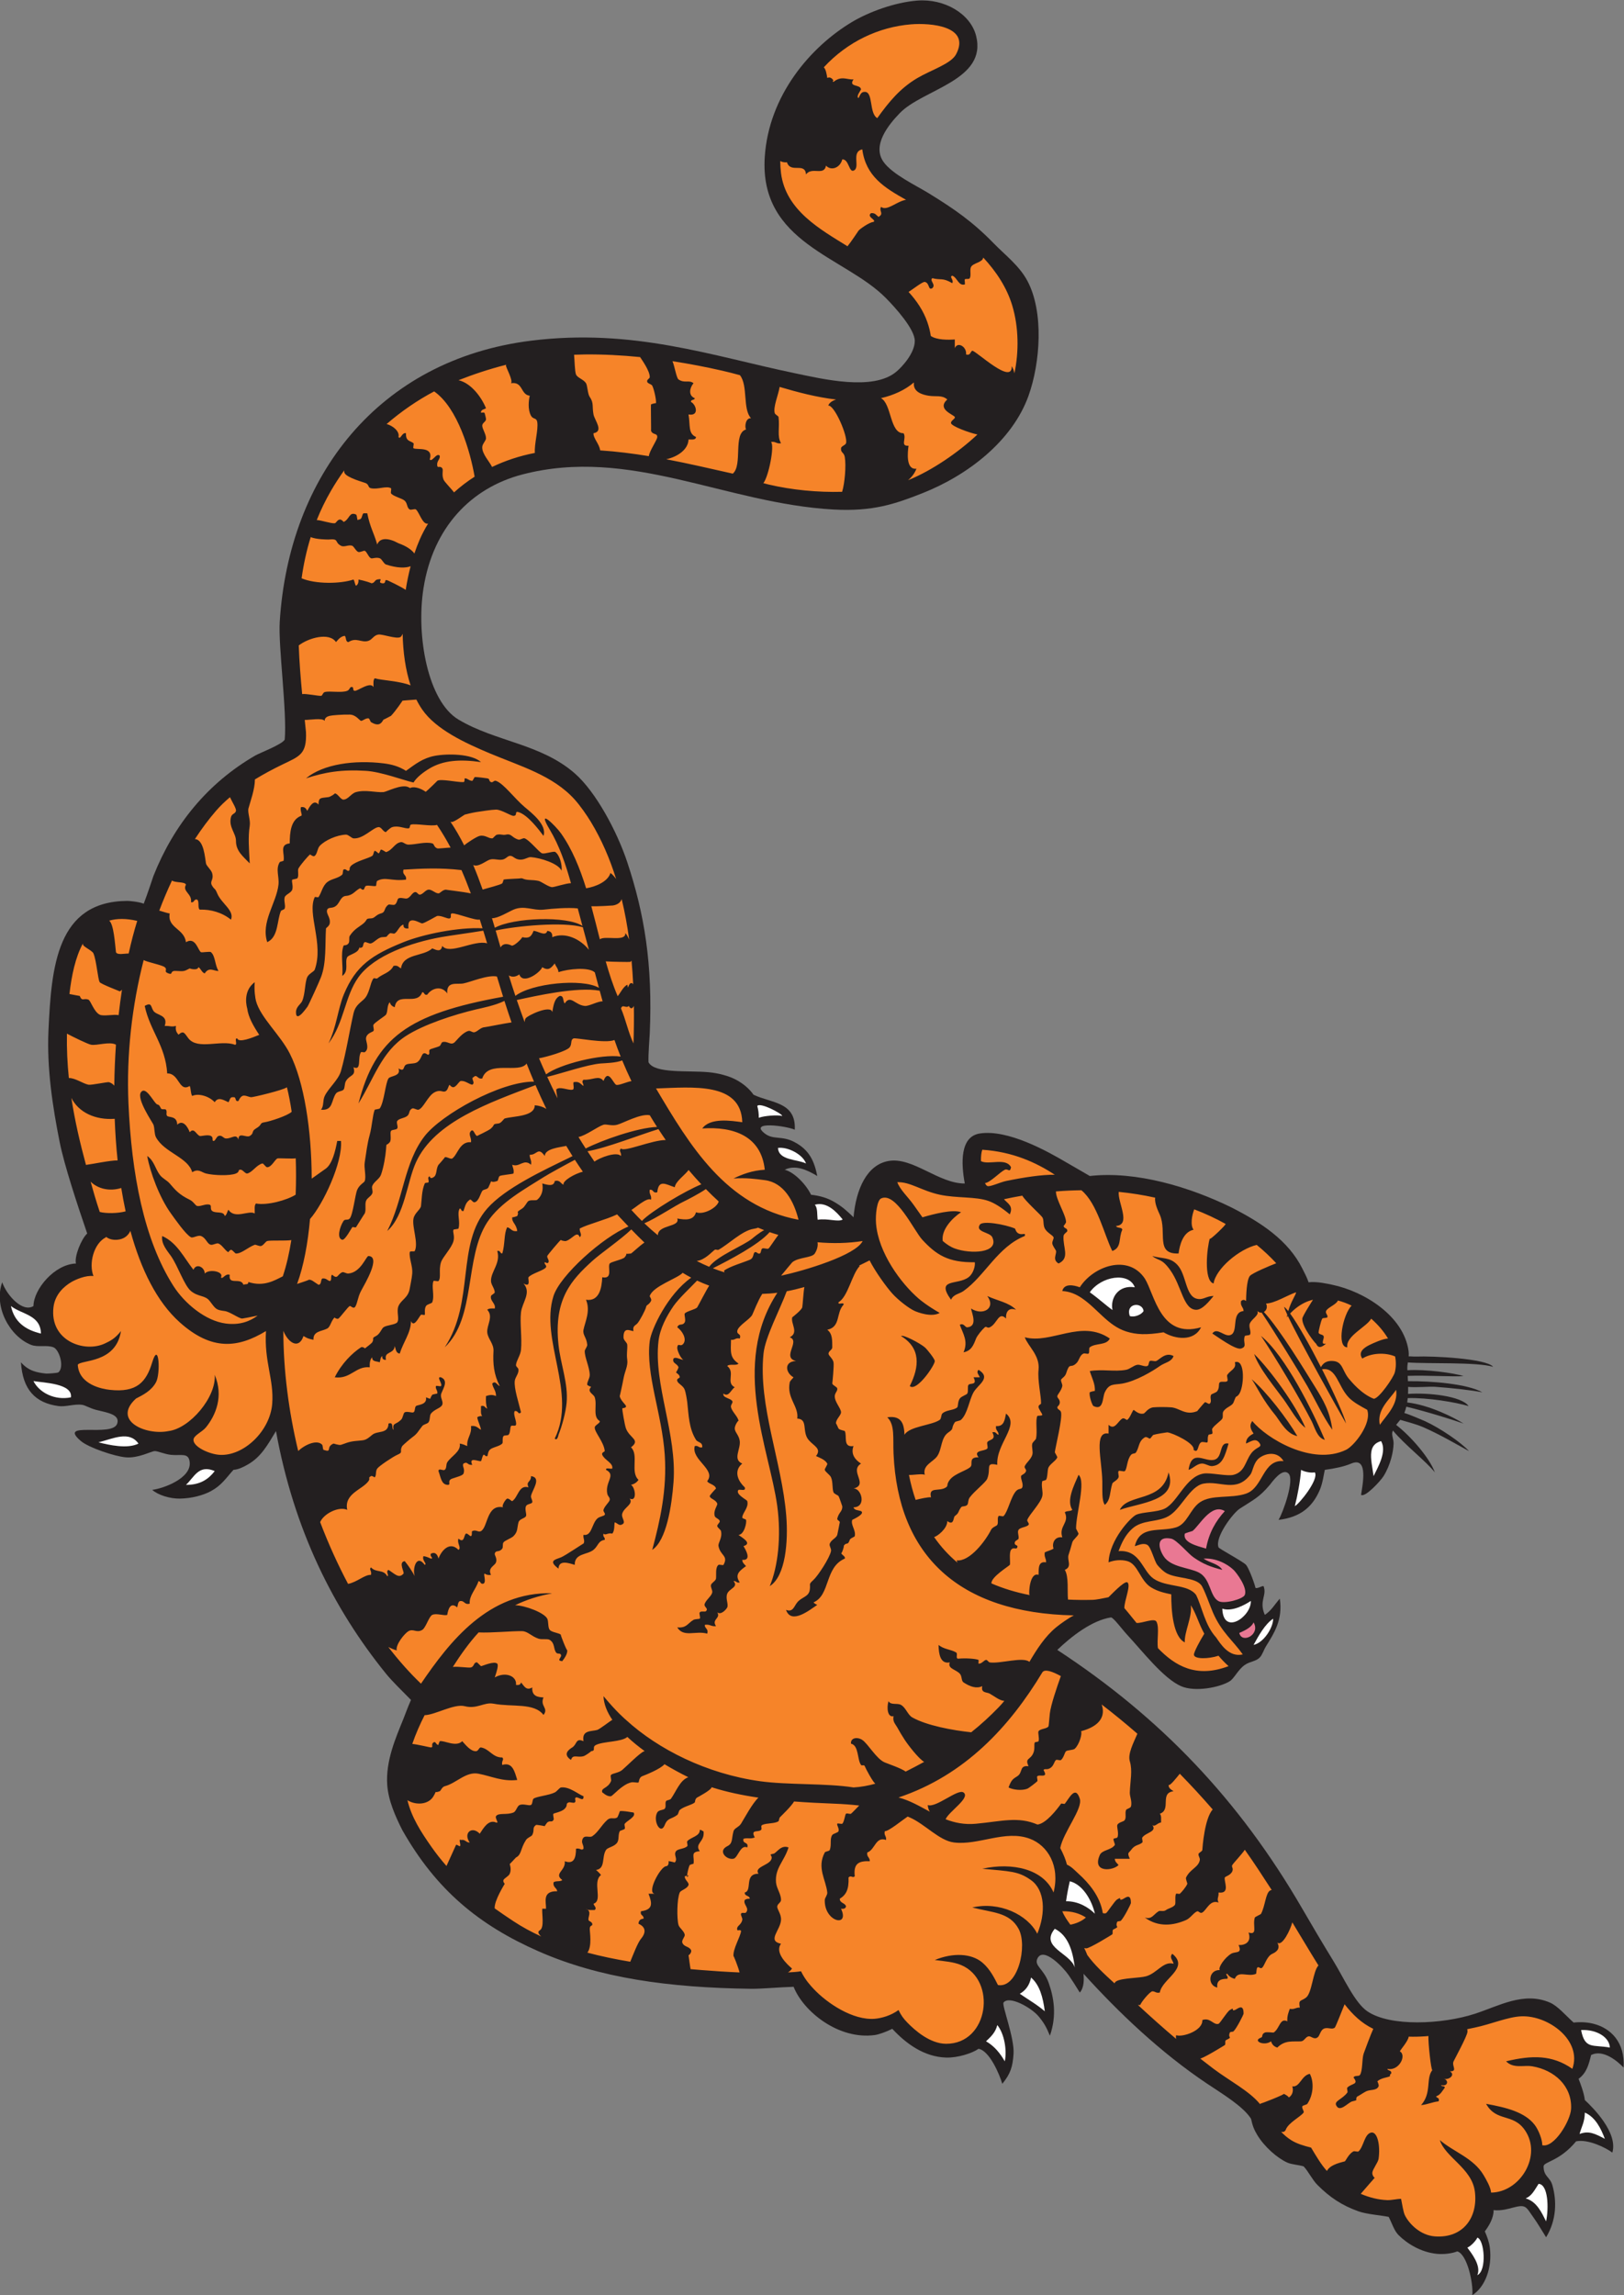 <?xml version="1.0" encoding="UTF-8" standalone="no"?>
<svg
   xmlns:dc="http://purl.org/dc/elements/1.1/"
   xmlns:cc="http://creativecommons.org/ns#"
   xmlns:rdf="http://www.w3.org/1999/02/22-rdf-syntax-ns#"
   xmlns:svg="http://www.w3.org/2000/svg"
   xmlns="http://www.w3.org/2000/svg"
   viewBox="0 0 709.24 1002.08"
   height="1002.08"
   width="709.24"
   xml:space="preserve"
   id="svg2"
   version="1.1"><rect x="0" y="0" width="709.24" height="1002.08" fill="#808080" stroke="none"/><defs
     id="defs6" /><g
     transform="matrix(1.333,0,0,-1.333,0,1002.08)"
     id="g10"><g
       transform="scale(0.1)"
       id="g12"><path
         id="path14"
         style="fill:#231f20;fill-opacity:1;fill-rule:evenodd;stroke:none"
         d="m 2603.88,3817.18 c -25.78,12.26 -152.55,29.81 -98.3,-12.29 28.58,-22.15 55.51,-5.66 98.3,-28.66 46.9,-25.21 63.69,-60.49 73.73,-110.59 -33.21,19.85 -71.87,37.84 -106.5,20.47 32.8,-8.61 71.47,-50.7 86.01,-81.89 30.08,-3.46 54.3,-10.53 77.82,-24.59 27.01,-16.17 40.34,-29.1 61.43,-49.14 8.27,92.58 43.94,171.89 114.68,184.3 79.31,13.92 164.13,-74.3 249.84,-73.72 -12.26,65.84 -16.05,153.7 49.15,163.82 92.23,14.34 221.75,-58.46 282.6,-94.19 27.38,-16.07 50.4,-28.79 77.82,-45.06 152.47,17.29 329.09,-36.97 462.8,-102.4 98.27,-49.76 187.39,-108.34 233.47,-200.68 5.73,-11.49 15.69,-29.77 20.47,-45.04 27.91,3.36 64.82,-5.49 77.82,-8.2 102.24,-21.23 233.81,-100.61 249.84,-217.07 0.82,-5.98 0.78,-11.76 0.33,-17.39 7.17,0.24 16.02,-1.01 24.82,-0.66 54.07,2.19 229.47,-6.25 251.88,-33.54 -54.43,16.18 -211.61,9.32 -279.44,14.28 -1.07,-6.87 -1.95,-13.53 -1.69,-20.04 l 0.25,-5.52 c 58.83,4.1 152.56,-9.18 184.05,-19.05 -30.63,-3.06 -121.41,3.11 -183.13,0.65 0.3,-5.86 0.61,-11.7 0.85,-17.48 76,1.07 196.07,-8.85 243.72,-36.41 -29.03,6.13 -101.41,14.43 -154.43,18.05 -20.26,1.36 -60.44,-2.85 -88.71,-0.26 0.12,-7.73 0.07,-15.41 -0.27,-23 64.71,4.68 175.13,-6.51 198.37,-39.83 -42.91,12.7 -134.26,28.01 -199.32,26.11 -0.47,-4.76 -1.07,-9.53 -1.84,-14.23 72.91,-8.38 153.37,-49.3 184.76,-69.22 -29.12,10.45 -119.49,39.1 -187.59,55.31 -1.71,-6.97 -3.84,-13.89 -6.51,-20.7 20.98,-6.21 47.15,-18.46 67.15,-26.43 49.27,-22.5 118.62,-69.53 144.56,-98.3 -35.99,19.61 -92.48,53.07 -148.67,77.83 -30.29,12.72 -57.96,18.83 -76.32,24.57 -4.39,-5.39 -9.24,-10.82 -13.63,-16.62 48.63,-37.38 110.29,-109.18 126.82,-155.41 -28.58,36.37 -97.54,89.02 -137.42,137.09 -0.74,-1.95 -1.35,-3.96 -1.84,-6.03 -2.46,-10.41 4.41,-22.66 4.1,-36.86 -0.55,-25.98 -9.81,-69.61 -32.77,-106.48 -9.79,-15.73 -60.47,-70.86 -73.72,-61.45 3.84,28.28 26.23,127.73 -32.76,102.4 -22.7,-9.72 -53.95,-16.21 -86.02,-20.47 -3.8,-16.15 -6.68,-42.69 -16.38,-65.52 -24.83,-58.5 -66.58,-90.22 -135.15,-98.3 15.13,24.86 52.84,131.46 32.76,151.52 -20.89,20.92 -55.28,-29.57 -61.44,-36.86 -35.16,-41.52 -51.95,-47.71 -98.29,-77.81 -22.32,-14.49 -82.75,-94.04 -69.63,-126.97 1.87,-4.69 80.61,-46.49 90.11,-57.34 6.97,-7.95 23.13,-46.18 31.1,-75.73 8.51,-2.01 19.95,7.27 26.24,6.12 12.06,-30.73 -15.95,-47.91 4.1,-94.2 23.03,15.95 30.06,31.48 49.14,53.24 10.55,-70 -19.79,-114.47 -45.06,-155.65 -8.31,-13.53 -11.81,-27.87 -20.47,-36.85 -13.3,-13.81 -31.32,-12.33 -49.15,-24.59 -21.95,-15.1 -34.49,-43.91 -49.14,-53.22 -31.8,-20.24 -113.53,-36.55 -159.74,-16.39 -57.59,25.12 -125.99,113.96 -176.12,167.93 -17.63,18.96 -44.11,55.51 -53.23,57.32 -62.86,-9.43 -131.45,-63.49 -176.13,-106.48 337.63,-220.92 595.83,-490.86 802.77,-847.81 30.34,-52.35 64.36,-110.08 102.38,-172.02 33.3,-54.23 69.68,-135.972 110.59,-163.823 75.21,-51.211 245.77,-42.735 352.23,-8.184 79.05,25.645 160.11,73.574 245.74,36.855 25.75,-11.054 50.1,-40.507 77.82,-65.527 26.24,2.617 47.6,0.488 65.53,-4.101 56.8,-14.551 103.39,-60.957 98.29,-143.34 -18.59,19.511 -66.82,61.523 -106.48,40.957 -7.54,-30.586 -14.35,-58.164 -40.96,-77.832 5.77,-14.844 17.95,-46.446 20.49,-69.629 26.86,-24.903 109.16,-106.953 90.1,-172.012 -21.48,16.231 -80.27,45.078 -118.78,36.856 -53.73,-65.43 -106.49,-66.68 -106.49,-81.915 0.01,-33.828 20.85,-34.277 28.67,-61.425 14.74,-51.172 14.16,-114.512 -20.47,-170.801 -14.82,23.242 -26.91,44.707 -40.96,64.297 -26.06,36.328 -23.73,44.492 -69.47,32.324 -7.12,-1.895 -36.57,-11.035 -61.59,-7.734 0.59,-25.137 -14.68,-50.899 -28.68,-69.629 7.5,-17.188 14.02,-34.629 16.38,-53.242 C 4889.45,89.902 4865.68,26.562 4823.74,0 c 3.51,39.453 -16.69,133.379 -49.15,143.359 -21.12,-8.105 -47.82,-9.765 -65.54,-8.183 -54.15,4.765 -100.42,34.883 -126.96,61.426 -14.9,14.902 -21.7,39.492 -32.45,59.765 -27.76,5.488 -71.87,8.594 -98.6,18.047 -54.89,19.395 -94.54,46.27 -134.72,86.465 -16.96,16.953 -30.55,45.859 -45.49,60.976 -16.57,4.922 -39.54,6.114 -53.26,12.286 -33.75,15.214 -75.23,52.168 -98.28,90.117 -10.47,17.207 -15.81,30.879 -20.49,53.242 -25.45,40.82 -95.01,82.305 -143.35,114.688 -153.64,102.89 -289.91,232.792 -405.47,360.412 1.38,-18.69 2.17,-45.22 -12.29,-61.428 -15.29,25.118 -27.36,43.498 -36.86,57.328 -15.44,22.5 -83.1,96.25 -102.39,53.24 -10.31,-22.97 20.77,-33.26 36.86,-77.81 17.01,-47.114 28.05,-106.957 4.4,-174.164 -10.99,27.461 -20.16,43.339 -37.16,63.574 -23.89,28.437 -96.25,69.004 -114.69,45.058 -6.24,-8.105 36.22,-115.937 32.76,-167.929 -2.79,-42.246 -9.73,-65.274 -36.85,-98.281 -9.11,31.347 -42.24,108.925 -77.82,114.667 -19.71,-14.082 -67.48,-29.921 -106.5,-28.671 -70.98,2.265 -129.86,44.336 -176.1,94.199 -18.58,-9.551 -44.24,-18.692 -57.34,-20.469 -119.93,-16.328 -234.81,78.633 -265.91,158.066 -47.75,-1.46 -105.73,-6.97 -139.56,-6.54 -268.86,3.49 -496.33,34.8 -696.55,122.89 -194.43,85.51 -334.98,200.9 -446.14,397.28 -22.18,43.97 -45.57,96.31 -49.15,147.44 -5.54,79.01 27.99,154.65 53.24,217.08 2.96,7.28 15.24,40.76 24.58,61.42 -31.98,32.93 -60.66,59.77 -81.92,86.02 -173.32,213.98 -301.641,471.95 -360.418,794.55 -27.109,-44.75 -48.719,-85.47 -94.207,-110.57 -13.754,-7.6 -28.563,-15.17 -45.047,-16.39 -25.832,-28.47 -38.813,-50.62 -73.727,-69.62 -24.808,-13.52 -63.164,-24.11 -102.386,-24.59 -31.664,-0.38 -70.797,11.34 -90.106,28.69 36.739,4.35 127.879,37.73 122.871,90.09 -3.191,33.32 -27.847,21.06 -61.437,24.57 -21.016,2.21 -44.551,12.84 -53.242,12.29 -12.965,-0.82 -53.078,-23.69 -94.2,-20.49 -36.457,2.87 -122.23,31.82 -147.449,53.26 -80.254,68.25 103.449,10.39 118.778,57.35 10.175,31.15 -36.563,36.29 -69.622,45.04 -20.531,5.45 -35.457,15.02 -45.058,16.38 -26.059,3.69 -53.766,-7.4 -77.817,-4.1 -75.835,10.45 -117.187,53.42 -122.871,143.36 25.43,-29.12 53.578,-33.63 81.914,-36.87 3.832,-0.43 37.879,1.4 40.957,4.1 20.286,17.75 2.504,74.59 -16.382,81.91 -22.371,8.69 -50.629,-1.01 -73.719,8.2 -69.496,27.7 -123.039,124.63 -94.199,204.79 15.137,-43.11 66.973,-100.02 102.39,-77.83 0.832,55.54 69.149,136.97 139.25,139.26 -5.894,23.1 17.985,81.44 36.864,98.3 -32.411,94.72 -75.036,223.67 -90.114,298.98 -23.234,116.11 -42.398,242.43 -36.851,364.51 9.64,212.27 27.633,424.33 258.023,425.95 7.016,0.05 37.672,-2.67 54.156,-9.1 13.282,34.26 30.387,87.31 31.852,91.02 66.262,166.96 176.699,303.46 334.023,394.53 13.149,7.61 88.219,36.37 96.028,51.9 7.914,90.11 -21.297,305.41 -16.383,384.99 29.445,477.59 323.229,859.13 823.229,921.53 334.55,41.76 594.7,-50.45 864.19,-106.49 92.23,-19.17 255.3,-58.53 331.75,4.1 19.9,16.3 62.1,62.47 61.43,102.39 -0.63,38.69 -63.82,108.42 -94.2,139.25 -134.72,136.73 -415.79,179.96 -397.28,462.82 13.15,200.86 149.15,360.39 286.69,442.33 53.73,32.01 138.37,63.76 212.98,69.63 88.81,6.99 173.95,-43.06 192.5,-114.68 37.98,-146.66 -173.23,-174.82 -249.83,-253.94 -37.58,-38.79 -91.48,-105.78 -53.26,-159.73 28.84,-40.67 105.48,-76.62 147.46,-102.38 85.45,-52.46 145.1,-94.12 212.98,-163.84 37.58,-38.59 83.94,-73.4 110.58,-122.87 55.07,-102.3 42.51,-269.52 4.09,-376.8 -53.12,-148.31 -199.34,-260.8 -348.14,-319.46 -88.71,-34.98 -161.82,-60.39 -290.79,-53.25 -354.71,19.65 -667.04,206.89 -1019.82,114.68 -167.16,-43.69 -292.15,-172.64 -323.56,-372.7 -24.68,-157.22 14.67,-370.47 114.68,-430.05 121.92,-72.63 269.2,-78.68 380.9,-176.12 69.16,-60.33 138.6,-190.17 172.02,-290.79 55.89,-168.27 83.74,-333.24 73.73,-561.11 -0.74,-16.65 -5.12,-67.07 -4.1,-94.21 19.38,-38.02 129.5,-26.59 196.59,-32.75 33.47,-3.08 67.6,-12.57 90.11,-24.58 24.09,-12.86 44.39,-30.44 57.34,-49.15 57.09,-27.72 139.99,-22.65 135.15,-114.68 v 0" /><path
         id="path16"
         style="fill:#ffffff;fill-opacity:1;fill-rule:evenodd;stroke:none"
         d="m 2562.92,3862.23 c -16.34,4.12 -59.64,0.73 -76.9,-5.93 -0.01,14.61 -1.39,25.36 -5,38.7 9.37,12.98 81.79,-25.54 81.9,-32.77 z M 4840.12,65.527 c 13.66,31.055 -20.1,73.106 -32.76,90.118 12.02,4.921 29.07,23.691 32.76,32.753 23.09,-6.152 31.86,-108.222 0,-122.871 z m 225.27,176.114 c -13.7,26.816 -29.65,64.726 -66.89,75.273 19.76,7.988 28.63,26.504 42.31,47.617 31.37,-1.523 33.82,-78.691 24.58,-122.89 z m 126.97,356.328 c 35.28,-15.235 53.37,-53.692 65.52,-85.996 -32.35,16.992 -52.44,27.48 -82.82,15.937 7.02,25.742 16.56,38.028 17.3,70.059 z m -12.29,270.312 c 50.86,2.774 93.19,-23.769 94.19,-57.343 -55.82,10.117 -81.81,-6.739 -94.19,57.343 z m -1912.69,16.387 c 23.1,-28.203 32.05,-82.305 24.57,-118.77 -15.51,26.817 -34.47,50.176 -61.43,65.528 16.04,15.195 31.01,29.043 36.86,53.242 z m 110.58,155.642 c 28.06,-23.81 39.18,-64.587 45.05,-110.583 -24.9,21.523 -54.38,38.457 -81.92,57.343 19.44,11.211 31.87,28.2 36.87,53.24 z m 77.82,159.73 c 42.64,-21.52 58.61,-69.73 65.53,-126.97 -14.37,47.95 -115.92,66.23 -65.53,126.97 z m 49.15,155.64 c 44.66,-11.3 72.99,-65.7 82.22,-106.36 -22.26,22.05 -55.7,41.4 -94.51,40.82 3.18,22.77 7.41,44.47 12.29,65.54 z M 703.484,2699.06 c -20.269,-26.15 -47.351,-45.49 -94.203,-45.06 26.828,24.69 41.649,68.11 94.203,45.06 z m -249.836,90.1 c -36.019,-18.28 -96.39,-4.63 -131.066,4.1 49.156,12.44 100.723,38.89 131.066,-4.1 z m -344.035,204.79 c 33.883,-5.75 128.805,-7.68 122.867,-53.25 -53.671,-11.01 -104.128,15.76 -122.867,53.25 z m -73.719,245.74 c 35.164,-27.62 97.011,-28.58 98.29,-90.1 -50.985,11.82 -87.508,38.11 -98.29,90.1 z M 2669.4,3571.45 c 40.23,11.5 72.4,-24.99 91.48,-48.25 -15.18,-9.51 -48.83,4.65 -81.92,-0.91 -2.48,15.27 0.68,38.9 -9.56,49.16 z m -120.58,186.14 c 31.64,4.3 81.13,-20.77 91.92,-50.99 -29.39,14.32 -89.61,9.61 -91.92,50.99 v 0" /><path
         id="path18"
         style="fill:#ffffff;fill-opacity:1;fill-rule:evenodd;stroke:none"
         d="m 3717.9,3301.11 c -53.73,8.68 -81.14,-35.02 -73.11,-74.47 -21.35,14.98 -44.31,36.72 -74.33,58.11 37.56,53.34 128.13,67.46 147.44,16.36 v 0" /><path
         id="path20"
         style="fill:#ffffff;fill-opacity:1;fill-rule:evenodd;stroke:none"
         d="m 3746.58,3223.3 c -6.38,-11.68 -30.27,-21.62 -45.06,-16.37 -14.92,43.52 41.69,46.96 45.06,16.37 v 0" /><path
         id="path22"
         style="fill:#f68429;fill-opacity:1;fill-rule:evenodd;stroke:none"
         d="m 4573.91,2965.27 c 7.8,-47.42 -31.42,-83.24 -53.26,-114.66 -10.63,50.25 32.06,82.59 53.26,114.66 z M 2640.74,6946.29 c 19.49,26.39 58.87,-6.38 65.53,28.67 16.36,-17.94 46.13,-7.83 53.24,20.47 21.65,1.21 21.67,-42.61 36.86,-36.86 24.17,9.16 -9.46,61.7 28.68,69.63 11.81,-88.71 73.41,-125.91 143.39,-165.24 -30.21,-4.41 -62.13,-38.26 -81.96,-23.16 -7.65,-14.13 10.95,-21.65 -8.19,-32.76 -7.1,5.18 -10.73,13.84 -24.58,12.28 -15.83,-12.66 18.96,-21.96 8.19,-28.67 -14.89,-1.32 -46.2,-24.48 -49.13,-28.67 0.37,0.54 -25.61,-38.54 -36.17,-51.12 -88.2,54.9 -202.3,117.21 -217.78,239.52 -1.69,13.45 -2.51,26.62 -2.57,39.54 0.83,-0.4 1.68,-0.79 2.57,-1.19 6.04,-2.64 12.62,-3.45 19.52,-2.8 0.29,-0.96 0.6,-1.89 0.96,-2.78 13.34,-32.56 58.33,3.08 61.44,-36.86 z M 4100.76,3000.08 c 48.75,-41.35 116.32,-129.49 149.58,-186.35 -33.41,6.91 -52.23,41.62 -69.63,65.55 -45.82,55.45 -61.76,94.84 -79.95,120.8 z m -124.83,272.38 c -14.45,-17.28 -36.76,-45.68 -57.34,-45.06 -42.15,1.29 -46.82,77.31 -84.5,129.89 -28.95,40.41 -37.86,29 -58.84,46.23 32.53,-9.5 57.44,-2.84 81.91,-28.68 30.33,-32.03 26,-102.46 64.32,-111.34 20.88,-4.83 30.65,9.31 54.45,8.96 z m -40.96,-102.4 c -23.36,-47.38 -84.34,-39.28 -122.86,-16.39 -56.41,-9.24 -89.38,-7.75 -122.43,2.76 -59.32,18.86 -93.22,73.55 -145.33,109.18 -18.85,12.87 -39.62,21.83 -64,23.24 5.81,25.31 36.29,20.1 57.34,12.26 43.31,68.28 157.52,110.98 212.97,28.69 32.48,-51.91 50.75,-198.39 184.31,-159.74 z m -700.35,102.4 c 31.51,-14.9 71.62,-21.21 94.19,-45.06 -21.31,8.07 -34.13,-3.38 -32.76,-28.67 -24.77,24.84 -28.48,-17.09 -53.25,-28.67 -8.8,-4.12 -10.63,4.84 -16.38,0 -8.19,-6.88 -24.92,-27.21 -28.67,-36.86 -8.43,-21.74 -15.33,-40.04 -40.96,-45.06 15.87,36.16 -1.34,60.22 -12.28,90.12 13.51,7.03 16.99,-8.85 24.56,-8.2 34.58,2.95 15.42,44.76 12.3,61.44 39.09,-24.86 82.68,1.1 53.25,40.96 z m -253.94,-294.88 c 32,63.92 36.18,124.43 -28.68,163.83 6.84,5.76 61.79,-23.28 77.84,-36.88 7.62,-6.46 32.63,-37.93 32.76,-45.04 0.21,-13.86 -60.13,-102.19 -81.92,-81.91 z m 864.2,98.28 c -7.06,-19.73 -27.58,-20.47 -45.07,-32.75 -24.17,-17.02 -77.88,-49.36 -122.87,-57.35 -27.08,-4.8 -42.92,1.6 -57.33,-28.67 -8.11,-17.05 -3.48,-61.09 -36.86,-45.06 -5.17,2.48 -15.82,37.27 -12.29,45.06 0.65,1.41 16.49,5.25 16.39,4.08 2.23,22.93 -10.39,44.12 -16.39,65.55 42.4,6.89 80.44,-2.95 118.78,4.08 12.65,2.33 24.68,14.38 36.85,16.41 9.61,1.56 23.29,-7.15 32.78,-4.1 5.78,1.83 3.99,13.51 8.18,16.38 4.45,3.03 15.29,-1.79 20.48,0 11.23,3.87 30.54,30.92 57.35,16.37 z m 200.68,-20.47 c 35.17,13.91 31.19,-84.57 12.28,-106.5 -9.43,-10.92 -6.36,2.61 -16.38,-24.55 -4.44,-12.05 -22.19,-14.44 -32.76,-28.68 -5.18,-6.97 -0.32,-17.4 -4.1,-24.59 -3.78,-7.16 -25.5,-20.89 -32.76,-32.77 -2.45,-3.98 2.23,-12.23 0,-16.37 -1.49,-2.75 -11.39,-2.22 -12.29,-4.1 -5,-10.45 -0.53,-20.51 -4.1,-24.57 -1.93,-2.19 -15.32,3.42 -20.48,0 -12.19,-8.08 -7.51,-37.95 -24.57,-24.57 5.89,20.98 -68.47,55.43 -86.01,57.33 -1.29,0.15 -38.61,-5.86 -45.04,-8.19 -4.44,-1.58 -7.83,-10.9 -12.3,-12.28 -2.28,-0.71 -10.49,7.67 -16.39,4.1 -21.08,-12.79 -17.5,-31.47 -28.66,-49.16 -3.61,-5.7 -10.85,-1.94 -16.39,-8.19 -13.85,-15.6 -12.45,-46.03 -20.47,-53.24 -3.3,-2.97 -17.88,3.42 -20.48,0 -3.14,-4.12 1.9,-15.51 0,-20.49 -3.75,-9.76 -18.83,-15.27 -20.48,-20.46 -8.57,-26.92 -5.2,-53.87 -24.57,-69.63 -10.39,14.41 -7.64,47.5 -8.2,77.81 -1.27,69 -28.96,164.73 20.48,155.64 0.01,9.55 0,19.12 0,28.68 20.38,-19.16 30.02,11.68 45.05,20.46 6.61,3.87 13.78,-6.19 16.38,-4.08 9.57,7.76 13.43,23.22 20.48,32.76 14.49,-10.94 21.8,-14.24 32.77,-12.29 5,0.9 14.35,18.97 32.78,20.49 15.9,1.31 38.79,1.15 57.33,0 27.58,-1.76 47.48,-28.46 86.01,-12.29 -0.99,-0.43 23.32,28.15 24.57,28.68 4.68,1.87 12.63,-7.97 16.39,-4.11 7.81,8.05 -0.78,18.56 4.08,28.66 1.62,3.36 16.49,6.46 20.48,12.28 8.65,12.64 2.53,23.87 8.21,28.69 5.12,4.36 20.25,-0.8 24.56,4.09 3.45,3.92 -2.96,16.09 0,20.48 10.46,15.43 31.08,20.24 24.58,40.96 z m -217.08,-360.43 c 32.78,-94.33 -94.6,-99.16 -159.73,-122.87 25.16,54.41 140.14,23.89 159.73,122.87 z m 196.6,94.2 c -12.31,-41.37 -19.89,-70.21 -53.24,-73.71 -11.35,-1.19 -24.37,10.16 -36.87,8.18 -16.31,-2.56 -26.68,-16.29 -40.95,-20.47 10.82,72.37 55.71,21.35 87.53,34.11 24.98,10.03 12.25,58.94 43.53,51.89 z m 106.16,352.81 c 80.49,-65.58 170.08,-247.2 209.2,-340.52 -25.3,6.36 -32.65,40.48 -43.38,61.44 -35.69,69.75 -122.15,215.55 -165.82,279.08 z m -22.29,-59.2 c 53.95,-53.9 135.82,-166.17 167.94,-241.89 -25.67,18.4 -49.1,62.38 -72.05,94.06 -24.53,33.87 -81.94,103.22 -95.89,147.83 z M 1575.86,5021.31 c -69.52,10.13 -123.74,5.66 -167.92,-20.47 -19.23,-11.37 -42.51,-28.58 -53.24,-46.43 -33.43,7.61 -105.23,35.05 -155.64,38.24 -80.58,5.1 -135.58,-4.58 -196.59,-24.58 56.83,47.11 159.5,60.73 253.93,49.15 25.78,-3.16 49.83,-9.33 73.73,-24.57 30.41,21.8 54.77,41.66 94.19,49.14 41.06,7.78 121.09,7.22 151.54,-20.48 z m 1645.49,1652.63 c 42.46,-45.81 77.33,-98.08 95.17,-157.7 21.23,-70.96 21.84,-151.73 6.95,-221.51 -1.61,8.55 -4.45,16.48 -8.74,23.52 2.42,-63.96 -115.01,48.65 -129.27,50.55 -7.25,-3.67 -5.21,-16.62 -20.47,-12.29 3.15,24.99 -27.76,43.59 -36.86,20.48 0,9.55 0,19.11 0,28.66 -21.82,-1.67 -59.04,-1.98 -78.61,11.43 -2.14,14.63 -5.91,29.94 -11.5,45.91 -12.79,36.56 -34.56,69.1 -61.41,98.4 11.85,6.78 45.85,34.14 53.23,32.67 16.57,-3.29 10.44,-29.03 24.55,-20.47 13.25,11.77 -10.04,24.16 0,32.75 30.45,-7.7 32.13,2.91 65.54,-16.38 5.72,11.78 -11.16,20.81 0.01,24.58 16.76,-6.41 20.03,-34.54 40.95,-28.67 1.45,0.4 -1.12,14.81 0,16.38 2.59,3.66 13.78,-0.82 16.38,4.09 5.25,9.92 -1.02,27.35 4.1,36.86 7.14,13.3 38.01,14.5 39.98,30.74 z m -19.04,-579.65 c -65.56,-61.31 -150.46,-117.89 -221.63,-147.35 -1.88,-0.78 -3.79,-1.54 -5.7,-2.3 12.2,10.12 21.71,22.51 27.55,37.74 -35.88,-4.71 -28.61,55.66 -25.95,75.14 -28.66,-1.92 -5.35,23.97 -16.37,40.96 -45.51,-1 -38.54,96.41 -74.08,114.89 42.06,9.64 79.44,26.98 107.98,51.43 -1.99,-20.08 8.32,-36.92 48.01,-43.45 24.83,-4.08 43.48,3.28 61.43,-12.29 -35.62,-32.01 20.23,-49.2 24.58,-57.34 3.01,-5.65 -14.17,-11.95 -12.29,-20.48 2.19,-9.97 58.4,-31.05 86.47,-36.95 z m -443.33,-187.7 c -80,-2.14 -164.41,5.95 -241.11,23.97 -5.66,1.33 -11.3,2.83 -16.94,4.44 17.16,20.92 37.59,123.47 25.13,134.81 15.19,2.9 17.58,-6.99 32.76,-4.09 -13.68,23.4 -3.69,50.01 -8.18,86 -0.39,3.07 -10.93,7.98 -12.28,12.3 -6.21,19.61 12.23,61.21 15.89,86.14 60.27,-17.77 120.84,-33.77 185.07,-41.36 -12.33,-3.89 -21.92,-9.98 -25.77,-19.7 20.58,2.27 65.02,-101.26 58.25,-123.39 -2,-6.5 -15.8,-9.44 -16.38,-16.38 -1.32,-15.65 9.48,-12.62 12.29,-28.67 4.91,-28.03 -0.02,-86.38 -8.73,-114.07 z m -358.12,59.48 c -1.94,0.47 -3.9,0.91 -5.86,1.35 -69.16,15.44 -139.5,31.98 -212.24,45.83 37,7.88 72.14,31.96 72.99,64.75 10.86,0.07 24.12,-2.26 24.57,8.19 -26.6,11.29 -18.29,38.22 -24.57,73.72 36.82,-6.23 24.57,33.16 8.19,40.97 -1.25,9.44 11.84,4.55 12.29,12.28 -22.04,8.89 -16.72,34.02 -4.1,49.15 -14.86,11.92 -28.7,-1.34 -49.15,12.28 -6.77,4.52 -13.2,45.27 -19.8,59.83 56.23,-8.6 111.14,-19.26 163.15,-31.15 19.56,-4.48 38.82,-9.43 57.89,-14.67 27.11,-34.05 8.33,-111.29 36.31,-140.97 -18.21,1.3 -21.17,-28.06 -16.38,-36.86 -43.69,-12.82 -9.98,-116.12 -43.29,-144.7 z m -275.11,57.33 c -51.73,8.51 -104.79,15.24 -159.57,18.88 -1.86,19.91 -23.25,40.51 -21.7,56.2 34.63,6.05 3.6,42.52 0,61.43 -5.01,26.27 1.61,37.47 -12.29,57.34 -7.12,10.19 -7.26,36.85 -12.29,45.05 -7.63,12.47 -28.08,17.38 -32.77,28.68 -4.14,10 -4.49,46.11 -6.33,64.59 11.56,0.5 23.22,0.81 35,0.94 59.68,0.63 120.83,-2.57 181.56,-8.65 0,-0.13 0,-0.26 0.02,-0.4 5.7,-8.81 31.38,-44.4 31.41,-64.67 0,-6.56 -11.08,-7.83 -8.2,-16.38 1.93,-5.72 13.55,-6.86 16.38,-12.29 5.59,-10.7 13.54,-46.01 12.29,-57.34 0.13,1.15 -15.74,-2.74 -16.38,-4.1 -1.01,-2.1 0.85,-88.39 0,-86.01 5.17,-14.49 20.69,-7.02 20.48,-20.48 -0.18,-10.68 -25.5,-44.6 -27.61,-62.79 z m -373.39,10.56 c -50.15,-9.68 -97.2,-25.35 -140.28,-46.02 -6.75,15.62 -33.49,42.8 -32.12,65.49 0.67,11.11 12.33,20.24 12.29,28.66 -0.06,13.96 -11.99,30.23 -12.29,40.97 -0.25,9.05 11.27,12.63 12.29,20.47 0.57,4.43 -5.16,22.1 -4.1,20.49 -3.75,5.72 -14.17,-1.75 -12.29,4.09 1.14,8.41 10.95,8.17 16.39,12.29 -15.42,37.51 -49.26,82.27 -89.91,91.79 48.89,19.23 100.89,36.65 156.16,50.6 -0.27,-0.71 -0.51,-1.43 -0.72,-2.17 -1.47,-5.1 24.52,-49.81 16.38,-58.32 40.31,6.18 30.65,-37.6 61.44,-40.95 -3.41,-14.83 -7.2,-44.81 4.09,-65.53 6.84,-12.56 18.09,-5.69 20.48,-20.48 4.15,-25.71 -10.04,-71.38 -7.81,-101.38 z m -197.37,-77.8 c -24.25,-15.52 -46.81,-32.77 -67.53,-51.53 -7.08,10.28 -31.38,34.28 -34.47,42.31 -6.66,17.36 0.42,30.99 -4.09,36.86 -7.3,9.49 -14.98,-0.75 -16.38,8.19 -2.54,16.19 10.22,20.53 8.19,32.77 -10.35,11.62 -24.85,-22.16 -32.77,-12.3 13.76,44.33 -42.73,30.49 -53.24,36.87 -2.57,1.57 2.32,14.29 0,16.38 -9.38,8.51 -26.06,5.09 -24.57,32.77 -13.58,3.7 -17.77,-22.75 -24.58,-12.29 4.58,17.82 -17.46,36.62 -38.91,42.4 48.01,41.44 100.44,77.61 155.73,106.9 77.36,-53.95 118.61,-197.85 132.62,-279.33 z m -152.51,-153.62 c -10.29,-16.82 -19.43,-34.25 -27.3,-52.19 -6.32,-14.42 -12.17,-29.76 -17.54,-45.86 -8.64,12.05 -25.75,24.26 -52.09,33.57 -33.55,18.48 -61.26,18.87 -69.62,-4.1 -12.41,42.21 -22.75,54.03 -32.78,102.4 -4.09,0 -8.19,0 -12.28,0 -6.41,-5.88 -3.23,-21.36 -16.39,-20.48 -5.47,-8.77 -3.46,14.26 -8.18,16.38 -22.72,10.2 -20.84,-16.38 -40.96,-24.57 1.45,0.59 -7.21,8.97 -12.29,8.19 -8.45,-1.31 -11.84,-11.9 -16.38,-12.29 -13.21,-1.13 -44.62,10.25 -58.98,10.49 12.91,32.37 28.36,64.4 46.7,95.99 13.22,22.78 27.66,45.04 43.19,66.67 -0.26,-3.13 0.04,-5.83 0.97,-7.97 7.11,-16.43 64.48,-31.1 70.51,-34.12 10.43,-5.2 6.16,-14.24 16.39,-16.38 23.29,-4.88 50.12,8.81 65.53,0 2.14,-1.23 -1.41,-14.03 0,-16.38 5.91,-9.85 36.6,-16.6 45.05,-24.57 9.49,-8.96 6.47,-22.99 16.38,-28.68 4.58,-2.62 16.58,3.4 20.48,0 10.31,-8.99 20.93,-46.57 36.39,-46.4 1.1,0.01 2.17,0.12 3.2,0.3 z m -57.19,-139.7 c -6.5,-24.82 -11.91,-50.87 -16.09,-77.56 -16.57,11.52 -55.46,29.44 -56.42,29.91 -18.05,8.81 -3.91,-10.47 -20.47,-8.19 -19.35,2.65 8.9,17.64 -16.38,12.28 -9.27,-1.96 -7.93,-12.51 -20.48,-12.28 5.87,-0.11 -24.44,9.36 -40.97,12.28 0.62,-10.17 -2.11,-16.99 -8.18,-20.47 -4.18,5.38 -4.02,15.1 -8.19,20.47 -42.07,-14.26 -123.53,-15.65 -169.997,3.96 6.356,45.37 15.987,90.52 29.877,135.15 16.31,-7.94 56.34,-8.22 58.21,-8.04 36.81,3.49 17.96,-8.22 40.94,-20.48 10.75,-5.73 24.64,4.33 36.87,0 5.19,-1.84 12.92,-18.7 20.47,-20.48 5.47,-1.29 18.12,5.28 20.48,4.09 7.76,-3.87 12.03,-20.71 20.49,-24.57 4.39,-2 16.8,4.3 28.67,0 7.27,-2.64 12.4,-17.15 20.47,-20.48 36.66,-11.97 64,-12.04 80.7,-5.59 z m -26.09,-221.19 c 1.15,-60.17 9.36,-118.6 26,-169.07 -36.18,14.61 -94.29,16.32 -117.47,23.14 -5.64,-5.27 -4.05,-17.79 -4.09,-28.67 -10.71,19.44 -51.5,-13.4 -61.44,-12.28 -9.74,1.09 0.34,14.52 -12.28,12.28 -4.02,-0.7 -4.42,-9.13 -12.29,-12.28 -18.8,-7.54 -58.11,0.49 -73.72,-4.09 -6.78,-2 -6.88,-11.98 -12.29,-12.3 -9.98,-0.57 -48.66,7.71 -61.671,5.69 -4.988,52.53 -9.265,105.83 -11.183,159.43 32.074,24.59 99.744,43.93 121.994,11 7.85,8.55 14.58,18.19 28.67,20.48 5.71,-5.22 1.79,-20.06 12.29,-20.48 26.18,16.92 42.55,-3.7 65.54,4.09 12.51,4.25 17.54,18.69 32.76,20.49 14.14,1.67 58.32,-15.51 71.88,-8.2 2.49,1.34 4.96,5.19 7.3,10.77 z m 44.92,-215.49 c 5.81,-11.66 12.21,-22.64 19.25,-32.83 45.05,-65.16 139.87,-109.2 221.17,-143.34 99.97,-42 207.14,-72.13 278.5,-151.55 17.75,-19.75 39.09,-50.25 53.25,-73.72 34.22,-56.71 61.38,-118.98 82.34,-186.38 -5.92,8.29 -12.47,15.29 -18.63,19.84 -8.7,-29.1 -49.5,-45.26 -79.69,-50.2 -20.59,66.11 -45.87,128.38 -82.32,179.88 -17.36,24.54 -82.49,88.58 -36.86,12.28 31.48,-52.64 51.42,-111.18 69.53,-175.51 -15.56,0.01 -52.48,-12.54 -61.34,-12.88 -10.83,-0.42 -36.39,18.64 -45.05,20.48 -22.55,4.76 -36.42,0.42 -53.25,8.19 -2.03,0.93 -5.94,-0.29 -8.19,0 5.42,-0.69 -44.19,-1.58 -53.24,-4.1 0.96,0.26 -3.22,-11.67 -4.1,-12.29 -7.68,-5.37 -49.74,-15.71 -64.26,-20.3 -9.62,27.33 -19.89,54.37 -30.95,80.68 0.19,-0.12 0.36,-0.23 0.55,-0.32 15.9,-7.97 42.4,14.29 53.71,17.76 13.75,4.22 26.84,-2.3 40.95,0 12.17,1.99 16.34,11.37 24.57,12.29 11.45,1.27 14.97,-10.93 32.77,-12.29 16.15,-1.22 26.21,9.04 36.86,8.19 31.01,-2.44 90.17,-20.8 100.13,-44.6 2.59,20.15 -6.63,51.61 -20.48,61.44 -5.18,3.67 -32.9,-6.81 -42.78,-4.55 -9.58,2.19 -39.85,41.94 -57.34,49.15 -5.72,2.35 -14.76,-5.68 -20.49,-4.1 -22.06,6.1 -22.24,20.6 -40.95,16.38 -11.49,-2.58 -14.57,2.21 -28.67,0 -6.94,-1.08 -12.61,-12.14 -16.38,-12.28 -13.06,-0.48 -22.69,11.88 -40.96,8.19 -9.59,-1.94 -41.43,-22.61 -50.98,-31.08 -13.77,27.3 -28.67,53.28 -44.92,77.37 1.45,-0.46 2.77,-0.73 3.95,-0.79 8.11,-0.41 36.33,20.44 42.8,24.13 0.99,0.56 27.08,6.68 36.87,8.18 18.28,2.82 50.26,7.84 65.53,8.2 16.93,0.4 49.02,-20.79 57.34,-20.48 14.79,0.56 1.89,16.58 16.37,12.28 30.4,-9 66.56,-57.41 81.92,-77.81 12.09,35.94 -38.2,74.6 -61.43,94.2 -35.06,29.58 -68.11,76.54 -94.2,86.01 -6.97,2.52 -10.16,-6.97 -16.39,-4.09 -9.27,4.28 -1.58,10.14 -12.29,12.28 -1.49,0.3 -35.41,5.01 -40.96,4.1 -1.54,-0.26 -6.32,-12.3 -8.19,-12.29 -10.63,0.06 -16.08,9.08 -24.57,8.19 -1.37,-0.14 1.05,-11.94 -4.1,-12.28 -19.18,-1.27 -75.07,11.9 -86,4.09 2.03,1.44 -31.29,-31.13 -37.66,-35.9 -20.82,14.57 -42.07,17.78 -51.13,12.38 -2.41,1.33 -4.82,2.5 -7.21,3.51 -22.38,9.37 -70.79,-16.18 -80.12,-16.85 -25.97,-1.86 -58.94,8.64 -90.1,0 -15.85,-4.39 -25.55,-24.16 -40.96,-24.58 -9.65,-0.26 -18.14,19.53 -28.67,20.49 2.61,-0.24 -13.63,-11.25 -20.47,-12.29 -25.26,-3.83 -32.23,0.76 -32.78,-24.58 -15.62,19.01 -29.48,-7.14 -36.86,-20.47 -3.74,7.17 -7.611,14.22 -20.474,12.28 -4.285,-11.58 6.762,-28.09 0,-28.67 -33.457,-13.18 -36.672,-53.72 -36.863,-90.11 -36.16,-3.82 -14.645,-36.11 -20.473,-57.34 -0.062,-0.2 -11.465,-2.73 -12.289,-4.09 -14.234,-23.13 -1.211,-47.45 -4.098,-73.72 -6.672,-60.71 -58.41,-122.17 -36.859,-188.4 37.586,17.03 31.516,72.85 45.055,102.39 1.175,2.57 10.804,3.45 12.285,8.19 3.355,10.74 -3.805,25.27 0,36.86 2.855,8.71 21.441,14.13 24.578,24.57 3.824,12.79 -2.965,26.06 0,32.77 0.16,0.38 15.297,2.95 16.383,4.1 6.625,7.06 0.164,26.1 4.09,32.76 8.125,13.78 30.155,38.71 36.865,45.05 2.3,2.19 10.41,-8.64 16.38,-4.09 8.38,6.38 8.37,24.11 16.38,32.76 16.59,17.92 55.4,35.68 86.02,36.86 7.46,0.3 18.73,-11.76 24.57,-12.28 31.51,-2.78 63.86,35.54 81.91,36.86 9.91,0.73 14.64,-15.47 24.57,-16.38 -0.95,0.08 13.94,14.45 20.48,16.38 20.59,6.09 39.77,-5.08 53.25,-4.1 6.51,0.48 2.64,10.54 8.19,12.29 13.85,4.36 67.61,-6.55 85.28,-0.89 16.18,-24.07 30.94,-48.87 44.52,-74.31 -14.26,-0.49 -40.37,-3.97 -43.79,-2.62 -12.68,5.06 -8.91,14.43 -16.39,16.38 -23.11,6.09 -52.4,-3.8 -77.81,-4.09 -10.39,-0.12 -17.03,9.24 -24.58,8.2 -21.14,-2.95 -27,-25.97 -49.15,-32.78 -0.45,-0.13 -12.32,8.69 -16.38,8.2 -2.53,-0.31 -4.07,-11.77 -8.19,-12.29 -0.25,-0.03 -9.68,9.24 -12.29,8.19 -3.94,-1.58 -3.32,-12.99 -8.19,-16.38 -11.58,-8.08 -54.34,-17.34 -69.62,-32.77 -8.56,-8.64 -0.54,-13.06 -8.2,-16.38 -3.83,-1.66 -9.72,8.9 -16.38,4.09 -2.25,-1.62 -1.57,-14.02 -4.09,-16.38 -13.42,-12.53 -35.59,-13.47 -49.16,-24.57 -15.86,-12.99 -18.25,-33.93 -28.67,-49.15 -1.11,-1.62 -11.46,1.73 -12.28,0 -25.83,-54.42 30.45,-152.55 0,-237.55 -2.33,-6.5 -19.44,-13.02 -24.58,-24.58 -7.99,-17.99 -6.32,-53.82 -16.372,-77.81 -4.45,-10.6 -20.426,-18.75 -20.485,-36.86 -0.129,-42.27 45.487,31.2 36.857,16.39 7.47,12.81 39.35,83.36 45.06,98.28 18.26,47.74 13.04,107.11 16.38,159.74 0.07,1.21 10.79,7.58 12.29,16.38 3.44,20.12 -13.47,31.94 -8.2,45.06 3.84,9.53 16.3,2.4 28.67,12.28 13.19,10.54 14.82,31.38 32.78,32.77 22.71,1.76 28.76,15.87 45.05,24.57 3.73,2 6.51,-6.09 12.28,-4.1 3.33,1.16 3.72,10.9 8.19,12.29 9.53,2.97 25.83,-2.64 32.76,0 1.38,0.52 0.72,14.52 4.11,16.39 26.53,14.64 47.01,-1.84 94.2,4.09 3.04,16.7 -13.2,14.11 -8.2,32.76 57.51,3.51 120.93,6.71 189.98,-1.49 10.95,-25.03 21.08,-50.53 30.63,-76.4 -24.89,5.53 -86.33,12.13 -81.35,12.36 -11.99,-0.56 -19.31,-12.25 -24.58,-12.28 -10.39,-0.06 -21.71,13.16 -32.76,12.28 -10.12,-0.79 -18.62,-16.16 -28.67,-16.38 -6.23,-0.13 -8.79,10.3 -16.39,8.19 -9.31,-2.58 -13.4,-16.37 -24.57,-20.47 -6.72,-2.47 -20.57,4.27 -28.67,0 -4.25,-2.25 -4.42,-16.12 -12.29,-20.48 -4.67,-2.6 -17.93,1.78 -20.48,0 -16.77,-11.77 -7.86,-24.18 -24.57,-28.67 -17.58,-4.73 -20.06,-16.05 -32.76,-16.38 -19.6,-0.51 -9.76,-3.62 -24.58,-16.39 -11.41,-9.83 -30.56,-18.11 -45.05,-40.95 -3.6,-5.67 0.59,-18.46 -4.1,-24.58 -6.97,-9.1 -14.81,-3.87 -16.38,-8.19 -10.08,-27.72 -0.51,-63.19 -4.09,-98.29 23.46,16.09 7.15,45.02 16.38,61.43 4.08,7.27 30.62,12.7 36.85,24.58 14.44,27.46 -5.92,-2.38 12.29,8.18 4.05,2.35 2.61,14.16 8.19,16.39 4.17,1.66 14.41,-5.83 20.49,-4.1 11.33,3.23 23.1,19.88 36.86,20.47 21.48,0.94 10.21,1.22 24.57,12.3 3.48,2.68 12.64,-2.36 16.38,0 10.13,6.38 16.21,26.83 28.67,28.67 -1.23,-10.79 5.67,-13.45 16.39,-12.29 -5.74,48.05 38.28,15.71 45.05,16.38 8.04,0.8 47.56,24.44 49.15,24.57 15.36,1.37 33.91,-10.78 40.95,-8.18 8.08,2.96 -1.28,16.2 8.19,16.38 15.9,0.31 77.92,-24.65 90.17,-19.99 3.08,-9.56 6.1,-19.17 9.1,-28.8 -78.99,4.08 -194.27,-19.31 -259,-45.41 -102.9,-41.52 -156.22,-76.91 -195.22,-170.65 -19.79,-47.57 -23.6,-105.61 -50.51,-161.11 51.58,67.59 52.88,153.87 98.28,217.07 51.46,71.62 173.71,113.7 270.32,131.06 28.47,5.12 90.19,13.26 138.54,21.26 4.25,-13.79 8.44,-27.64 12.6,-41.55 -42.02,12.57 -123.52,-39.15 -147.04,-8.37 -4.19,-20.71 -17.08,-14.66 -32.77,-8.2 -28.84,-27.12 -95.74,-16.2 -102.39,-65.53 -7.28,3.64 -10.41,11.45 -24.57,8.19 -11.39,-22.93 -34.78,-25.03 -53.24,-40.94 -2.05,-1.77 -10.64,2.04 -12.29,0 -11.74,-14.53 -11.9,-51.23 -32.77,-69.63 -14.85,-13.1 -27.45,-21.75 -32.76,-45.06 -13.7,-60.03 -23.77,-127.35 -40.97,-188.4 -8.32,-29.58 -40.81,-55.79 -53.23,-81.91 -7.48,-15.72 -1.83,-32.31 -12.29,-45.06 40.64,-3.75 33.02,30.84 49.14,53.25 5.18,7.18 19.88,7.09 24.58,12.28 5.12,5.68 2.86,20.1 8.2,28.67 13.73,22.1 33.16,14.63 24.57,45.06 27.75,-12.9 12.32,30.3 24.57,49.15 1.13,1.74 10.46,-1.26 12.28,0 16.67,11.42 3.31,35.93 4.1,45.05 1.55,17.86 21.8,20.57 24.58,24.57 3.22,4.65 -2.67,15.42 0,20.48 3.74,7.11 38.54,28.88 40.95,32.76 6.97,11.25 2.38,29.31 12.29,40.96 2.42,-8.5 7.88,-13.96 16.38,-16.37 7.71,52.98 73.42,2.71 90.11,49.14 8.14,-0.05 5.2,-11.18 16.38,-8.2 14.44,21.27 46.84,31.13 65.53,4.1 -2.88,41.64 31.9,28.43 53.24,32.77 24.68,5.02 80.03,28.93 109.59,22.58 6.57,-22.05 13.26,-44.13 20.19,-66.22 -312.65,-56.52 -418.39,-134.64 -473.82,-349.55 50.98,81.99 75.23,169.17 155.65,221.17 58.38,37.76 157.76,69.91 229.82,86.94 15.77,3.72 63.57,12.94 92.63,27.86 4.35,-13.7 8.81,-27.4 13.39,-41.08 3.31,-9.86 6.64,-19.65 9.98,-29.4 -18.77,-2.43 -82.78,-15.37 -87.8,-15.65 -13.43,-0.74 -21.88,-12.84 -32.77,-16.39 -7.39,-2.4 -13.38,5.91 -20.47,4.1 -19.55,-4.96 -38.48,-30.89 -45.05,-36.86 -13.76,-12.49 -22.97,5.48 -40.96,0 -2.09,-0.64 -5.53,-10.55 -8.19,-12.28 -6.37,-4.15 -30.17,-9.22 -32.77,-12.29 -4.55,-5.35 1.86,-12.16 -4.09,-16.38 -2.85,-2.03 -9.45,7.48 -16.39,4.09 -6.57,-3.2 -7.92,-20.36 -20.47,-28.68 -9.67,-6.38 -28.1,-3.02 -36.86,-8.18 -10.58,-6.22 -3.13,-24.78 -24.58,-12.29 9.4,-26.25 -26.57,-23.42 -32.77,-32.76 -10.15,-15.31 -14.14,-77.72 -28.66,-98.3 -1.21,-1.71 -16.13,-3.45 -16.39,-4.1 -7.08,-17.28 -8.62,-53.44 -16.38,-81.91 -9.09,-33.34 -11.04,-57.62 -16.39,-90.1 -3.1,-18.88 5.43,-45.54 0,-61.44 -1.95,-5.72 -16.83,-11.27 -24.57,-28.67 -6.91,-15.53 -13.89,-81.37 -24.57,-94.2 -5.96,-7.15 -15.48,-0.51 -20.48,-8.19 -12.54,-19.29 -22.75,-57.07 -4.09,-61.44 9.17,-2.15 29.75,37.38 32.76,40.95 1.75,2.08 10.27,-1.87 12.29,0 0.07,0.08 30.03,48.25 28.66,45.06 5.28,12.27 -0.29,28.25 4.1,40.96 3.44,9.96 15.96,14.36 20.48,24.57 3.5,7.89 -2.84,16.76 0,24.57 5,13.75 23.56,22.52 28.67,36.88 8.83,24.76 14.76,60.88 16.38,81.91 2.06,26.72 -0.28,9.59 12.29,24.57 6.64,7.91 -0.17,30.18 4.1,36.86 3.34,5.23 16.91,2.81 20.47,8.2 3.85,5.8 -3.85,18.76 0,24.57 5.66,8.5 23.3,8.78 32.77,16.37 9.25,7.43 3.97,18.57 16.38,24.58 4.83,2.33 15.34,-5.65 20.48,-4.1 16.55,5.02 30.82,46.26 53.24,57.35 20.98,10.37 26.56,-2.97 36.87,4.09 7.08,4.85 7.85,18.28 12.28,20.48 -1.59,-0.79 7.24,-9.32 12.3,-8.19 11.11,2.49 17.64,20.04 24.56,20.47 14.55,0.91 26.15,-10.68 36.86,-12.28 11.99,6.6 -6.53,21.11 4.1,24.57 11.81,11.87 12.81,-7.98 28.67,-4.09 19.61,61.68 120.47,14.11 145.31,48.85 7.88,-20.01 15.94,-39.76 24.24,-59.27 -109.59,0.8 -302.83,-107.4 -357.95,-177.99 -68.01,-87.09 -69.85,-208.22 -122.87,-311.27 57.41,50.88 64.37,159.94 94.2,225.27 60.8,133.12 240.48,195.02 391.51,252.58 11.42,-26.45 23.28,-52.45 35.69,-78.03 -10.48,6.6 -22.91,10.9 -38.09,12.06 -0.06,-37.68 -69.51,-35.08 -98.32,-43.27 -3.38,-0.96 -11.1,-15.27 -20.47,-16.37 -22.52,-2.69 -9.07,-2.02 -24.58,-16.38 -7.93,-7.36 -46.95,-24.34 -45.05,-24.59 -8.34,1.08 -11.5,25.23 -20.47,16.39 -10.48,-10.96 2.46,-21.6 0,-36.86 -37.06,3.44 -43.79,-41.09 -61.45,-53.24 -5.13,-3.54 -18.16,6.81 -24.57,4.08 2.63,1.11 -22.26,-27.38 -20.48,-24.57 -9.11,-14.36 -3.97,-33.54 -16.38,-40.96 -15.92,-9.51 -8.84,9.91 -16.38,0 -2.68,-3.49 2.34,-12.59 0,-16.38 -1.7,-2.74 -10.62,-0.3 -12.29,-4.09 -10.49,-23.88 -9.78,-55.29 -12.29,-73.73 -1.59,-11.73 -20.73,-22.48 -24.57,-40.95 -5.56,-26.82 17,-80.53 4.09,-106.49 -1.62,-3.26 -15.62,1.62 -16.38,-4.1 -2.57,-19.55 10.23,-45.9 8.19,-69.61 -1.52,-17.79 -6.12,-36.39 -8.19,-49.16 -4.97,-30.74 -27.84,-36.35 -36.86,-57.34 -7.43,-17.29 3.69,-42.37 -4.1,-53.24 -5.96,-8.32 -34.82,-8.99 -45.05,-16.39 -6.42,-4.63 -11.67,-22.19 -24.58,-28.65 -16.86,-8.48 -4.24,-6.88 -12.28,-20.49 -2.12,-3.6 -18.31,-15.67 -24.58,-20.49 1.91,1.46 -8.29,6.74 -12.28,4.1 -28.95,-19.06 -63.36,-52.81 -86.01,-98.3 52.84,-6.64 68.39,37.66 114.68,32.77 -0.67,14.34 1.09,26.21 8.19,32.78 -1.4,-15.08 14.92,-12.4 24.58,-16.39 2.26,7.29 2.1,17.01 8.19,20.47 -0.75,-8.93 3.34,-13.03 12.28,-12.29 -7.08,29.22 25.93,17.07 28.67,45.06 3.6,-10.06 3.69,-23.61 16.39,-24.57 11.78,38.17 36.64,68.19 36.86,106.49 9.76,-24.05 26.85,15.49 32.76,20.47 1.98,1.66 10.78,-2 12.29,0 2.03,2.69 -2.35,18.37 4.09,28.67 4.06,6.48 18.79,7.95 20.48,12.28 8.37,21.45 -3.29,52.42 4.1,69.63 0.94,2.19 14.68,-1.93 16.38,0 9.46,10.8 -0.06,35.84 8.19,61.45 5.72,17.73 34.86,46.31 40.97,69.61 4.64,17.81 -3.7,29.8 0,36.87 0.98,1.9 15.79,2.01 16.37,4.1 6.74,23.85 -6.09,48.44 4.1,65.53 6.46,-0.37 3.2,-10.45 12.28,-8.18 5.66,15.99 6.81,27.15 20.48,36.83 4.73,3.38 9.18,-9.8 16.38,-8.18 13.16,2.97 19.28,29.71 24.58,36.87 4.91,6.63 16.58,3.97 20.48,12.29 16.3,34.69 -1.31,9.9 28.67,20.47 3.85,1.37 3.18,13.14 8.19,16.38 4.64,3.01 42.8,6.12 45.06,8.19 2.37,13.3 -2.79,19.06 -4.1,28.67 24.08,-9.8 37.4,21.15 61.43,0 3.15,15.43 -4.99,19.59 -4.09,32.77 23.91,-1.79 26.76,27.66 49.15,-4.1 1.05,24.4 48.55,28.19 70.41,32.97 6.7,-11.25 13.55,-22.42 20.58,-33.51 -3.56,-1.47 -6.38,-3.03 -7.69,-3.81 -89.01,-43.27 -212.94,-100.84 -271.71,-167.66 -102.86,-116.97 -40.12,-305.37 -139.25,-454.63 103.43,97.44 63.71,293.58 139.25,409.57 42.41,65.12 124.31,109.3 184.31,147.44 16.49,10.49 70.66,40.22 102.8,57.07 8.46,-13.08 17.18,-26.05 26.14,-38.9 -27.32,-6.88 -66.98,-29.87 -63.41,-42.74 -9.84,3.81 -10.84,16.47 -28.67,12.29 -2.89,-19.44 -23.15,-12.81 -40.95,-8.19 3.97,-19.61 -0.58,-40.11 -16.39,-53.26 -4.57,-3.79 -20.35,0.67 -28.67,-4.08 -5.06,-2.89 -11.45,-18.71 -20.48,-24.57 -26.41,-17.13 -7.59,-6.68 -16.38,-24.57 -0.34,-0.7 -16.57,-5.7 -16.38,-4.1 -2.09,-17.23 13.26,-21.25 16.38,-45.06 -18.47,-3.46 -20.44,9.59 -32.76,12.28 -11.45,-20.41 -6.65,-55.37 -16.39,-85.99 -8.13,0.04 -5.21,11.17 -16.38,8.18 12.07,-39.51 -21.12,-67.03 -20.48,-98.3 0.26,-12.3 11.72,-23.92 12.29,-36.85 0.17,-4.07 -11.45,-8.62 -12.29,-12.29 -3.7,-16.25 16.71,-24.96 12.29,-40.96 -10.1,0.53 -19.73,0.61 -24.58,-4.1 21.18,-21.91 -1.83,-50.41 0,-73.73 1.7,-21.5 21.79,-36.76 20.48,-61.42 -2.21,-41.68 0.91,-76.12 20.48,-114.69 -9,2.99 -13.6,19.24 -24.57,8.2 2.18,-15.56 12.78,-22.71 12.29,-40.96 -12.8,5.55 -21.64,3.6 -32.77,0 -0.8,-15.82 -0.14,-30.19 4.09,-40.95 -7.81,1.74 -7.41,11.7 -20.48,8.18 0.49,-11.8 -2.23,-26.82 4.1,-32.75 -7.13,0.29 -12.74,-0.92 -16.38,-4.1 2.53,-15.22 9.76,-25.75 12.28,-40.96 -9.8,5.21 -15.07,14.96 -32.75,12.28 3.02,-28.96 -14.25,-37.63 -12.3,-65.52 -7.65,3.26 -15,6.83 -24.57,8.18 5.07,-25.92 -28.68,-41.56 -40.96,-61.43 -4.44,-7.2 -1.33,-19.45 -8.19,-24.57 -5.53,-4.16 -20.28,7.13 -20.48,-4.1 7.69,-21.36 9.48,-43.28 28.67,-45.06 15.79,-1.46 -3.21,13.71 16.38,20.49 15.9,5.51 34.4,9.81 36.86,16.37 6.09,16.27 -5.95,24.57 0,32.77 15.22,8.46 10.72,-5.86 28.67,-4.08 -13.05,28.16 22.97,9.3 28.67,12.29 1.8,0.91 4.1,16.42 8.19,20.46 2.57,2.54 7.83,-7.5 12.29,-4.1 2.51,1.92 1.24,13.07 8.2,20.49 7.92,8.46 31.53,10.86 40.95,20.47 3.4,3.48 -1.1,17.21 4.1,24.57 2.19,3.13 13.39,1.41 16.38,4.1 6.54,5.92 4.73,24.38 8.19,28.67 3.14,3.91 14.7,-1.97 16.39,4.11 3.2,11.5 -10.75,34.82 -4.1,45.05 12.86,2.02 10.82,-14.14 20.48,-4.1 -7.98,33.21 -23,77.72 -20.48,102.39 1.3,12.73 13.01,23.32 12.28,36.85 -0.4,7.7 -9.01,9.4 -8.18,16.41 1.77,14.88 14.62,30.95 16.38,49.12 3.7,38.32 -4.11,88.38 0,122.89 3.86,32.44 35.16,64.28 8.19,94.2 26.23,-14.9 13.44,16.74 16.38,20.49 9.75,12.34 51.59,22.59 57.34,32.75 3.56,6.27 -7.28,10.51 -4.09,16.39 0.77,1.4 9.39,-6.6 12.28,0 3.04,6.89 -5.43,13.96 -4.09,20.47 0.57,2.77 40.56,50.35 45.05,53.24 -2.92,-1.88 12.21,-5.33 16.38,-4.1 20.79,6.19 36.52,35.72 45.06,12.3 9.48,9.1 -1.39,15.98 0,28.67 27.97,14.5 85.46,28.5 122.39,46.19 2.87,-3.1 5.75,-6.23 8.67,-9.33 9.44,-10.08 18.96,-20.2 28.6,-30.28 -84.27,-34.86 -224.38,-160.31 -245.67,-227.75 -45.42,-143.89 77.78,-317.36 4.09,-466.91 8.58,-9.22 12.04,11.68 12.29,12.28 11.86,29.36 23.72,74.03 26.55,104.83 5.85,63.59 -19.53,124.92 -26.55,190.07 -16.16,149.97 43.03,212.82 110.58,274.4 27.78,25.33 94.21,70.72 127.98,103.44 14.01,-14.53 28.3,-28.95 42.99,-43.03 -15.24,-10.04 -41.84,-35.55 -44.01,-35.82 -28.63,-3.81 -6.28,5.55 -20.47,-12.29 -5.74,-7.22 -44.57,-14.68 -49.14,-20.48 -8.3,-10.55 12.07,-52.52 -24.58,-45.04 -1.48,-35.02 -9.68,-80.12 -53.25,-73.73 15.78,-36.41 -3.76,-74.48 -8.19,-98.3 -3.3,-17.76 10.11,-24.09 12.29,-49.15 0.49,-5.7 -8.08,-15.8 -8.2,-20.48 -0.48,-20.9 15.66,-51.94 16.39,-77.82 0.34,-12.01 -9.48,-23.06 -8.19,-32.77 0.19,-1.45 14.59,-9.39 12.29,-4.1 1.78,-4.06 -7.05,-8.5 -4.1,-16.39 3.07,-8.18 13.86,-12.83 16.38,-20.47 8.7,-26.29 -7.84,-63.86 16.38,-77.81 2.31,-6.6 -15.56,-12.97 -16.38,-20.47 -1.64,-15.13 30.06,-47.62 32.77,-77.83 0.15,-1.76 -11.52,-4.84 -8.19,-12.29 8.1,-18.12 36.55,-26.62 32.76,-45.03 -5.95,-2.25 -21.16,4.76 -20.48,-4.11 34.11,-17.57 -3.44,-38.28 4.1,-77.83 1.88,-9.84 9.25,-12.2 8.2,-20.47 -0.94,-7.32 -17.03,-20.19 -20.49,-32.77 -1.69,-6.15 7.25,-11.56 4.1,-16.37 -2.94,-4.49 -17.2,-5.21 -24.58,-12.3 -18.48,-17.76 -17.83,-58.28 -45.05,-53.24 -2.14,-10.67 5.82,-19.61 0,-28.68 1.44,2.25 -60.09,-39.68 -73.72,-45.04 -19.04,-7.5 -43.07,-10.85 -8.19,-36.87 1.22,29.82 33.95,18.07 53.24,12.29 -0.9,38.47 40.66,32.28 61.44,49.16 15.75,12.79 14.95,29.66 36.86,32.75 1.67,9.88 -7.48,8.91 -4.1,20.49 6.86,-7.25 13.73,3.63 28.67,0 8.89,9 5.95,32.26 8.19,36.85 7.07,-1.64 13.31,-10.29 20.49,-8.18 21.12,6.19 -0.53,21.6 4.08,36.85 6.51,21.49 37.15,30.26 24.58,49.15 24.5,-11.94 18.76,36.28 4.09,45.05 11.14,2.54 19.18,8.13 24.59,16.39 -27.89,25.66 1.86,81.64 -24.59,106.49 32.46,24.57 -4.14,29.55 -16.37,61.42 -4.66,12.13 -12.7,63.4 -12.3,65.55 0.44,2.3 13.53,0.9 12.3,8.18 -0.78,4.57 -19.15,19.73 -20.48,32.77 0.06,-0.6 8.83,38.13 12.28,57.35 4.34,24.16 15.08,40.99 12.29,61.42 -2.9,21.27 1.04,32.39 0,49.16 -0.51,8.17 -12.23,13.81 -12.29,24.57 -0.17,37.31 23.72,19.56 32.77,20.47 -3.5,16.86 5.6,17.41 12.29,24.57 8.69,9.32 27.45,46.04 28.66,53.25 1.62,9.59 8.17,5.87 16.39,20.48 3.41,6.08 -4.83,14.03 -4.09,16.39 10.01,32.27 92.59,58.24 107.77,76.06 9.16,-5.57 18.51,-10.88 28.07,-15.92 -77.22,-54.32 -131.02,-169.49 -135.84,-207.58 -13.86,-109.34 40.08,-237.62 49.14,-372.72 7.67,-114.39 -15.22,-215.03 -40.96,-311.26 46.57,30.78 63.78,143.98 69.63,221.17 12.03,158.45 -66.01,320.5 -49.14,462.81 4.81,40.64 25.56,80.19 49.14,114.67 18.35,26.07 55.33,60.11 77.29,83.3 12.83,-6.04 26.05,-11.56 39.68,-16.51 -8.73,-13.08 -35.02,-64.19 -39.15,-70.89 -4.18,-6.76 -34.96,-12.62 -40.96,-20.47 -2.63,-3.44 4.18,-21.7 0,-28.67 -8.07,-13.48 -18.06,-0.96 -24.57,-16.39 17.66,-12.83 31.36,-38.52 20.47,-53.24 -10.25,-13.87 -17.66,5 -20.47,-12.29 -1.44,-8.83 11.71,-37.89 20.47,-40.96 -12.08,0.71 -25.36,11.02 -32.76,4.11 -5.52,-16.02 12.55,-15.86 16.38,-28.68 0.48,-1.58 -8.11,-18.34 -8.19,-16.38 0.07,-1.78 12.96,-7.72 12.28,-16.39 -0.21,-2.75 -11.21,-4.14 -8.18,-12.28 3.68,-9.91 19.25,-14.46 24.57,-28.68 3.11,-8.28 6.99,-30.43 8.2,-40.93 4.67,-40.9 5.18,-85.61 28.66,-122.89 5.95,-9.44 21.94,-6.41 20.48,-24.57 -12.53,-2.97 -12.05,7.07 -24.57,4.1 -12.34,-45.26 71.11,-76.84 40.95,-114.69 2.06,-8.63 26.2,-10.98 28.67,-24.57 -0.07,0.37 -20.54,-21.19 -20.47,-24.57 0.17,-8.71 19.48,-11.04 24.57,-24.57 1.96,-5.22 -13.79,-22.95 -8.19,-40.96 2.09,-6.74 14.63,-8.75 16.38,-16.39 1.08,-4.7 -9.16,-11.62 -8.19,-16.38 1.16,-5.71 11.17,-11.41 12.29,-16.37 5.13,-22.73 -10.27,-38.18 -8.2,-49.16 6.02,-31.8 33.3,-30.92 16.39,-61.44 -1.29,-2.33 -14.14,1.81 -16.39,0 -11.23,-8.97 -6.52,-32.52 -8.19,-45.04 -0.98,-7.41 -14.7,-14.14 -16.38,-20.49 -2.15,-8.15 5.43,-16.88 4.1,-24.57 -2.05,-11.82 -18.59,-22.56 -24.57,-36.86 -4.76,-11.35 13.76,-14.96 4.09,-24.57 -3.74,-3.73 -15.89,1.6 -20.48,-4.1 -3.26,-4.06 3.44,-16.58 0,-20.49 -1.34,-1.5 -15.46,-1.15 -20.48,-4.08 -19.65,-11.5 -22.14,-27.29 -53.24,-24.59 20.63,-34.08 59.97,-9.96 98.29,-20.47 4.71,16.99 -8.61,15.96 -8.18,28.67 16.86,3.23 21.02,-6.29 36.85,-4.1 -15.58,22.77 16.59,25.39 4.1,45.06 13.16,-10.25 30.83,11.64 32.76,16.39 4.58,11.21 -6.54,28.94 0,45.06 6.87,16.87 37.83,21.32 20.48,40.93 9.87,1.68 8.91,-7.46 20.48,-4.08 -17.49,25.31 -1.12,37.6 20.48,53.24 -4.78,6.16 -11.83,10.02 -12.29,20.47 33.71,-2.95 8.96,36.62 4.1,45.06 31.23,9.38 -7.79,29.28 -16.39,36.86 18.1,0 27.7,39.8 24.58,49.16 -0.96,2.87 -12.73,3.73 -12.29,8.18 1.67,16.68 21.93,31.89 16.38,53.24 -1.19,4.63 -40.88,22.74 -28.67,36.88 7.75,1.79 24.69,-5.59 20.48,8.18 -26.05,24.28 -34.81,56.19 -8.19,77.81 -32.07,13.71 -5.01,46.21 -8.19,73.73 -2.18,18.89 -16.21,29.01 -16.37,40.94 -0.17,11.43 12.13,28.44 12.27,24.59 -0.47,12.79 -20.89,30.14 -24.57,45.06 -2.09,8.48 7.74,14.78 4.1,20.47 -6.46,10.08 -33.02,10.51 -28.67,24.57 16.93,-13.99 25.87,14.92 36.87,20.49 -30.3,15.58 2.76,48.08 -24.59,69.63 6.65,8.35 30.23,-0.2 36.86,8.18 -29.14,19.43 -25.48,38.85 -24.57,77.81 12.93,-1.99 14.46,7.38 28.67,4.1 5.93,16.88 -9.69,11.98 -8.19,24.57 2.06,17.31 41.94,38.4 49.15,53.25 4.43,9.14 18.96,47.38 32.73,68.43 8.09,0.22 16.27,0.61 24.61,1.19 8.21,0.59 16.51,1.43 24.88,2.5 -154.04,-234.96 -24.85,-516.36 -0.31,-698.76 13.42,-99.71 2.39,-198.09 -24.57,-262.11 52.03,32.57 60.81,146.58 54,230.76 -14.41,178.12 -92.17,359.72 -74.48,531.03 5.57,53.95 53.9,144.1 76.06,203.99 19.15,3.63 38.51,8.3 57.9,13.79 -3.06,-13.54 -5.34,-57.07 -7,-66.25 -1.56,-8.64 -32.89,-33.23 -32.76,-32.76 -5.88,-20.56 22.79,-50.17 -8.21,-65.53 35.95,-12.46 -27.64,-66.19 20.49,-77.81 -40.41,-1.42 -34.46,-38.88 -8.2,-53.26 -2.29,-3.79 -11.19,-11.25 -12.29,-16.37 -10.9,-51.56 30.11,-78.22 24.58,-118.79 36.53,-2.05 14.45,-42.53 36.87,-69.62 16.75,-20.24 44.03,-28.36 24.58,-53.25 10.05,-4.7 29.48,-11.09 36.85,-24.57 1.73,-3.14 -8.94,-16.93 -8.19,-20.47 1.51,-7.01 16.6,-15.74 20.49,-24.59 6.77,-15.37 3.35,-37.55 8.18,-49.14 2.32,-5.52 14.75,-9.31 16.38,-12.28 4.24,-7.7 12.48,-35.29 12.29,-32.77 1.33,-17.8 -11.24,-19.54 -16.37,-40.96 -1.29,-5.35 8.81,-7.31 8.18,-12.29 -0.44,-3.45 -7.98,-40.29 -8.18,-40.95 -3.63,-11.12 -18.89,-15.08 -24.59,-28.68 -2.98,-7.12 5.85,-16.03 4.11,-24.57 -4.61,-22.46 -42.37,-80.35 -57.35,-94.2 -17.86,-16.5 -9.06,-10.99 -12.28,-32.75 -3.47,-23.38 -25.98,-22.79 -40.97,-40.98 -10.95,-13.26 -13.75,-33.28 -36.85,-24.57 17.15,-49.57 77.83,0.06 102.4,16.39 -4.86,1.99 -9.29,4.38 -12.3,8.18 55.45,23.7 36.17,115.22 102.4,143.36 3.27,8.32 -11.78,11.62 -12.29,20.49 0.74,-12.73 13.06,27.85 8.19,20.47 10.19,15.45 13.44,-0.39 20.47,20.47 2.01,5.94 15.71,9.2 16.39,12.3 4.3,19.5 -14.31,37 -8.2,53.25 0.17,0.41 44.05,19.16 28.68,28.67 -9.11,3.16 -22.21,2.36 -24.58,12.28 43.86,0.82 25.59,63.73 0,61.43 51.04,13.69 -15.11,56.8 24.58,81.91 -17.66,11.12 -34.9,30.06 -24.58,57.35 -36.1,-5.53 -20.15,32.93 -28.66,49.14 -0.77,1.46 -15.5,2.77 -20.49,8.18 0.19,-0.17 -8.45,19.06 -8.19,16.41 -1.37,13.38 16.24,26.29 16.39,36.85 0.18,12.76 -21.33,34.07 -20.48,53.24 0.49,11.08 9.42,15.9 8.2,24.58 -0.84,5.85 -14.44,9.88 -16.39,16.38 0.24,-0.82 6.24,59.79 4.09,69.63 -2.99,13.73 -16.89,21.5 -16.39,28.67 0.65,8.75 12.53,11.98 12.3,20.47 -0.52,19.28 2.03,43.87 -16.39,57.35 44.76,9.37 27.99,55.37 53.25,81.91 2.93,11.13 -19.31,-2.93 -16.39,8.18 31.32,18.48 43.57,91.84 69.48,118.71 -0.83,0.41 -1.67,0.8 -2.5,1.16 11.89,5.72 23.53,11.52 34.8,17.28 19.11,-37.6 54.89,-86.85 74.34,-108.48 20.29,-22.55 55.21,-49.19 73.72,-57.34 8.19,-3.59 54.32,-22.05 81.61,-6.21 -40.27,23.11 -61.65,40.55 -69.32,47.19 -57.42,49.61 -131.73,149.68 -139.25,245.72 -2.46,31.33 3.7,75.86 16.38,81.91 48.65,23.25 108.33,-106.25 135.15,-135.15 44.91,-48.4 84.13,-75.28 172.02,-73.71 2.09,-11.25 -4.38,-37.01 -20.47,-49.14 -36.09,-27.23 -108.79,-1.94 -57.34,-73.73 7.92,18.3 26.97,18.71 40.95,28.67 70.63,50.31 111.61,144.55 200.69,180.21 3.25,12.99 -7.12,1.64 -20.48,8.19 -9.49,4.64 -9.95,15.41 -12.28,16.38 -32.33,13.4 -105.78,26.57 -114.68,12.27 -15.24,-24.42 33.17,-23.85 40.96,-40.94 23.97,-52.69 -71.45,-55.7 -122.87,-36.87 -13.62,4.98 -26.81,13.61 -39.48,24.49 -5.59,36.95 31.3,75.29 59.96,94.3 -26.88,10.27 -88.31,-5.49 -126.47,-16.68 -10.41,14.53 -20.16,28.73 -29.17,41.25 -20.11,27.93 -43.7,48.35 -53.24,73.71 42.04,1.85 79.93,-28.25 139.25,-40.94 55.22,-11.84 117.92,-5.53 159.72,-20.49 19.8,-7.09 41.32,-20.62 69.63,-43.83 12.83,27.85 -7.13,35.53 -19.11,49.59 20.17,4.4 40.22,8.26 60.14,11.66 9.09,-16.87 57.73,-60.31 65.46,-70.66 5.87,-7.87 1.84,-24.79 8.19,-36.86 7.33,-13.94 25.53,-21.56 28.68,-28.67 1.83,-4.18 -5.04,-13.28 -4.1,-20.49 1.07,-8.4 11.69,-20.99 12.29,-24.57 1.93,-11.56 -12.61,-28.51 8.19,-40.95 38.65,17.55 13.34,53.39 16.38,90.11 0.64,7.7 12.22,12.74 12.29,16.37 0.19,10.78 -9.55,6.41 -12.29,16.39 0.21,-0.78 8.19,10.37 8.19,12.28 0.04,23.87 -33.29,73.87 -33.15,100.9 28.2,2.29 56.01,3.55 83.41,3.85 52.1,-42.6 74.8,-146.45 101.28,-198.95 31.83,11.41 19.67,42.5 32.76,69.63 -1.33,9.59 -17.86,3.99 -20.46,12.29 50.2,4.23 5.2,76.5 8.79,111.73 41.12,-4.1 80.99,-10.5 119.4,-19.02 -2.82,-19.02 10.66,-45.53 15.14,-55.86 24.89,-57.4 -16.24,-129.88 61.45,-126.95 3.58,27.01 13.97,70.12 49.14,77.81 -11.44,15.22 -5.22,48.18 2.16,66.8 36.28,-13.87 70.7,-29.88 103.01,-47.85 -0.54,-0.22 -1.05,-0.45 -1.55,-0.71 11.12,5.84 -53.79,-57.42 -50.37,-46.91 -8.52,-26.23 -21.51,-137.99 12.28,-147.44 7.39,48.73 84.24,112.91 141.41,126.4 23.06,-18.78 44.41,-38.86 63.93,-60.05 -20.2,-7.76 -79.52,-32.62 -86.56,-41.78 -11.16,-14.53 -11.87,-66.21 -12.29,-81.92 -6.06,4.75 -10.32,4.75 -16.37,0 -3.47,-17.11 7.95,-19.35 8.18,-32.77 -41.21,-4.51 -16.56,-65.33 -40.97,-77.81 -20.3,-10.37 -45.41,27.19 -61.42,4.1 16.07,-9.92 76.21,-54.69 94.21,-49.16 21.92,6.76 4.59,20.08 12.27,40.98 0.73,1.97 14.75,2.07 16.39,4.08 6.47,7.99 -4.83,25.43 0,36.85 6.77,16.1 31.63,26.78 24.58,40.96 4.34,-4.18 9.43,-5.76 14.23,-5.33 42.61,-63.24 126.07,-199.3 149.59,-240.41 27.22,-47.56 50.63,-99.01 81.91,-143.34 -7.34,59.61 -29.93,97.83 -57.79,142.46 -31.32,50.16 -113.45,186.25 -166.49,243.53 8.01,4.54 12.89,15.18 7.2,27.66 27.8,0.33 69.97,27.4 98.3,36.8 -0.04,-7.68 -15.65,-27.44 -25.63,-61.54 -5.33,6.58 -9.97,11.34 -13.73,13.86 1.39,-5.11 5.11,-14.08 10.6,-25.9 -0.62,-2.77 -1.2,-5.64 -1.74,-8.59 1.21,1.54 2.44,3.05 3.65,4.51 41.66,-88.18 169.39,-315.62 190.68,-352.3 -6.11,25.43 -39.86,100.56 -78.81,177.73 47.54,7.79 51.35,-54.02 87.01,-91.74 15.93,-16.85 38.66,-28.49 60.98,-40.95 16.04,-44.91 -42.86,-118.34 -69.18,-131.06 -111.41,-53.85 -261.85,38.22 -307.18,94.2 -12.41,-16.15 -2.78,-30.37 4.1,-40.96 -6.87,-3.84 -25.66,-12.69 -24.57,-32.77 18.65,8.22 32.65,19.77 45.05,0 8.29,-13.2 -12.12,-10.1 -28.67,-32.75 -19.4,-26.57 -20.44,-60.16 -57.34,-69.65 -21.45,-5.51 -75.66,7.85 -98.3,4.1 -58.39,-9.65 -84.36,-93.42 -126.97,-114.67 -24.8,-12.38 -72.94,-10.53 -94.19,-20.47 -16.34,-7.65 -87.07,-80.86 -90.11,-155.64 18.2,7.3 41.21,9.65 61.43,4.1 35.2,-9.67 41.72,-63.85 77.82,-86.02 23.09,-14.16 45.64,-18.41 66.27,-22.91 -0.39,-52.18 5.78,-139.08 44.32,-157.3 -2.28,33.24 25.15,84.43 19.55,121.72 14.95,-22.15 25.14,-55.67 37.79,-80.76 2.17,-4.3 4.32,-8.5 6.49,-12.6 -14.11,-22.6 -34.4,-60.43 -33.96,-68.79 0.8,-15.1 48.3,-14.02 80.52,-3.26 9.81,-11.84 20.61,-23.11 32.96,-34.12 -106.04,-40.32 -175.22,0.95 -231.33,58.84 -4.4,26 5.47,67.41 -4.94,86.82 -6.95,12.95 -46.39,-5.57 -65.18,-4.3 l -1.63,1.98 c -12.42,15.04 -25.19,31.64 -38.33,46.72 -0.57,23.94 22.95,75.91 9.65,84.35 -9.89,6.27 -58.38,-46.46 -61.13,-48.18 -0.34,-0.22 -0.67,-0.43 -0.98,-0.67 -18.96,-3.67 -37.94,-8.16 -52.57,-8.49 -27.44,-0.65 -53.96,-0.32 -79.61,0.9 -2.97,27.59 3.26,74.66 -10.48,97.4 25.06,10.08 6.72,32.11 12.28,49.14 4.56,13.94 6.9,21.21 12.28,40.96 2.55,9.31 18.55,19.6 20.48,28.67 0.13,0.56 -8.18,15.6 -8.18,16.38 -0.21,48.56 33.14,154.09 8.18,176.12 -15.86,-36.96 -40.16,-84.01 -20.48,-114.69 -5.23,-5.68 -19.32,-2.5 -24.56,-8.18 16.25,-34.63 -20.49,-44.09 -8.2,-81.92 -26.12,3.64 -34.55,-20.74 -28.66,-36.85 -8.15,-5.51 -19.5,-7.82 -28.68,-12.29 -3.13,-15.45 5.01,-19.59 4.1,-32.77 -26.21,4.37 -23.96,-19.73 -24.57,-40.96 -29.48,10.1 -32.42,-61.03 -29.9,-64.82 0.36,-0.53 0.77,-1.04 1.22,-1.53 -45.61,8.97 -87.49,21.7 -125.61,38.32 -2.56,20.49 57.88,57 60.08,60.79 2.89,4.96 -3.33,39.37 4.1,49.16 8.5,11.21 16.77,-1.14 20.48,8.18 3.72,9.37 -10.7,4.12 -8.19,16.39 1.3,6.38 11.57,8.12 12.28,12.28 1.69,9.86 -4.81,21.15 0,28.67 5.41,8.46 26.95,8.77 32.77,16.39 3.84,5.02 -6.13,10.84 -4.09,16.39 6.32,17.24 43.75,54.51 49.14,77.81 3.34,14.47 -4.73,33.18 0,49.14 0.06,0.17 11.47,2.93 12.29,4.1 5.71,8.26 3.94,33.09 8.19,40.96 6.91,12.85 25.33,22.38 28.66,32.75 0.55,1.68 -8.28,15.72 -8.19,16.39 2.73,20.35 25.28,110.41 20.48,131.07 -1.98,8.6 -11.56,8.09 -12.29,16.39 -0.23,2.77 8.3,6.97 8.21,16.39 -0.12,10.91 -9.04,13.9 -8.21,20.46 0.63,4.83 13.58,18.33 16.39,32.76 1,5.12 -5.43,16.54 -4.1,20.49 1.81,5.31 12.77,9.29 16.39,20.47 12.82,39.62 12.96,15.09 32.77,32.77 11.53,10.31 10.72,26.76 24.57,32.77 3.94,1.7 13.07,-2.56 16.38,0 4.06,3.13 -0.03,17.31 4.1,20.47 19.12,14.69 54.68,5.37 65.52,28.67 -93.79,64.53 -191.75,-19.2 -278.5,4.1 10.94,-30.23 50.07,-59.14 45.06,-106.5 -3.76,-35.45 9.12,-88.07 8.18,-110.57 -0.11,-2.85 -9.59,-3.96 -8.18,-12.28 1.05,-6.21 12.65,-21.95 12.28,-24.59 -0.56,-4.14 -15.38,-1.91 -16.38,-4.08 -6.58,-14.3 0.74,-50.3 -4.09,-73.73 -0.74,-3.54 -11.07,-11.86 -12.29,-16.39 -2.99,-11.09 3.32,-25.72 0,-36.86 -4.42,-14.74 -18.81,-24.68 -24.58,-36.85 -3.08,-6.52 5.71,-9.84 4.09,-16.39 -2.31,-9.37 -15.77,-12.44 -16.37,-16.38 -1.52,-9.98 8.5,-25.63 4.1,-36.86 -3.13,-7.93 -11.15,-2.05 -20.49,-12.28 -17.26,-18.95 -26.8,-68.36 -40.96,-81.92 -2.38,-2.3 -14.59,2.66 -16.39,0 -5.18,-7.71 0.36,-20.06 -4.08,-28.67 -2.15,-4.16 -15.72,-6.84 -20.48,-16.39 -17.55,-35.21 -69.51,-104.86 -112.72,-100.02 0.81,-2.58 1.72,-5.04 2.72,-7.42 -29.09,24.3 -54.6,52.25 -76.49,83.81 10.79,2.66 43.45,27.83 43.14,52.3 22.68,-16.28 19.27,12.31 24.58,16.39 15.56,11.97 8.61,11.66 20.48,28.67 3.81,5.47 13.77,1.17 20.46,8.19 3.86,4.02 1.86,16.32 8.2,24.57 17.96,23.34 52.33,48.51 57.34,61.44 13.08,33.67 -7.88,54.28 32.77,45.06 -4.52,69.65 75.43,129.3 28.67,167.91 -4.43,-20.16 -6.08,-43.07 -32.77,-40.96 -2.69,-14.98 8.87,-15.72 8.18,-28.67 -7.8,1.76 -7.41,11.7 -20.46,8.19 14.87,-26.68 -11.57,-22.48 -16.39,-32.76 -2.05,-4.37 3.24,-17.13 0,-20.47 -9.31,-9.63 -47.46,-4.24 -28.67,-28.69 -31.88,1.13 -19.75,-19.76 -24.57,-28.65 -7.01,-12.93 -52.91,-22.87 -69.63,-45.06 -12.44,-16.5 -3.67,-18.53 -12.3,-24.57 -21.92,-15.41 -58.09,4 -49.14,-32.77 -7.5,1.68 -36.61,-4.79 -50.46,-8.4 -8.82,25.74 -16.11,53.03 -21.87,81.81 11.69,-0.99 43.88,4.99 51.87,0.3 -8.21,32.3 27.59,41.76 40.94,61.44 15.96,23.54 11.15,60.59 36.86,77.82 19.48,13.06 7.13,12.4 20.49,32.77 2.55,3.91 16.36,4.34 20.48,8.2 21.74,20.35 26.23,63.89 40.95,90.1 14.11,25.14 59.71,46.99 16.38,73.73 -8.74,-8.38 1.16,-16.21 4.1,-24.59 -6.84,0 -13.65,0 -20.48,0 13.57,-27.34 -10.54,-17.81 -16.38,-24.57 -4.48,-5.18 0.27,-21.17 -4.11,-28.67 -2.47,-4.26 -19.03,-8.54 -24.56,-16.37 -6.9,-9.78 -5.27,-25.86 -8.2,-28.67 -10.9,-10.49 -36.45,-7.83 -49.14,-20.49 -4.06,-4.02 -2.72,-16.5 -8.19,-20.47 -25.09,-18.2 -99.66,-21.01 -115.69,-49.02 -1.3,32.3 -7.27,64.43 -56.34,57.21 25.43,-24.07 18.24,-67.52 20.49,-118.77 14.68,-334.05 213.71,-522.41 590.7,-530.02 -17.4,-8.89 -44.12,-27.58 -58.26,-39.3 -35.88,-29.69 -62.06,-70.1 -87.29,-112.91 -20.47,17.89 -97.08,-6.99 -129.79,-1.76 -4.97,0.8 -7.78,8.73 -12.28,8.19 -6.69,-0.79 -14.63,-13.68 -24.58,-12.29 -0.85,0.14 0.91,11.95 0,12.29 -11.51,4.31 -43.19,6.19 -65.53,4.1 -11.72,-1.1 -0.85,16.29 -8.18,20.49 -18.37,10.48 -39.62,9.6 -57.35,24.57 0.54,-30 5.88,-63.56 36.86,-57.35 -8.06,-20.58 19.03,-22.4 32.77,-36.85 7.93,-8.36 4.31,-23.44 12.28,-28.68 21.39,-14.02 42.23,-21.36 61.44,-12.28 -5.31,-23.18 14.71,-19 24.57,-24.59 16.55,-9.36 31.88,-22.62 47.68,-23.65 -6.05,-7.37 -12.35,-14.51 -19.02,-21.39 -27.18,-28.09 -57.07,-55.68 -89.51,-81.46 -60.59,6.32 -146.08,22.14 -193.08,48.69 -14.95,8.45 -21.19,32.26 -36.87,40.95 -13,7.23 -33.25,-1.91 -40.95,12.31 -6.66,-21.35 -3.37,-54.26 16.39,-49.16 -3.19,-18.75 5.77,-24.94 12.29,-36.88 7.72,-14.16 15.17,-26.48 24.57,-40.93 10.05,-15.47 45.17,-61.45 63.47,-71.9 -19.42,-10.53 -39.62,-21.44 -60.54,-31.8 -13.75,10.41 -55.96,24.85 -68.47,29.97 -27.26,11.15 -54.8,61.15 -73.71,73.73 -16.28,10.8 -39.07,7.07 -36.87,-12.29 25.97,-5.8 19.89,-52.26 32.77,-69.63 3.01,-4.06 9.92,2.15 12.28,-4.1 3.12,-8.22 26.34,-51.66 34.46,-57.09 l 0.28,-0.18 c -23.2,-6.48 -47.07,-10.95 -71.6,-12.36 -87.98,14.12 -215.9,7.64 -307.17,20.49 -173.74,24.43 -332.13,103.81 -438.23,200.68 -1.95,1.78 -31.11,26.14 -73.73,77.82 0.99,-26.21 11.77,-52.37 29.06,-77.72 -0.61,-0.17 -1.19,-0.39 -1.73,-0.68 -4.37,-2.37 -40.53,-30.08 -47.81,-32.19 -19.67,-5.66 -51.26,0.25 -45.05,-36.86 -26.25,11.59 -20.59,-10.25 -36.86,-20.46 -10.48,-6.61 -32.81,-21.92 -4.09,-40.96 6.13,19.94 20.12,6.52 40.95,12.26 6.9,1.92 27.11,16.59 24.58,16.39 18.28,1.31 1.4,13.13 16.38,20.49 24.74,12.15 83.18,9.18 102.74,26.17 17.34,-16.21 36.6,-31.78 56.72,-46.44 -0.68,-0.18 -1.34,-0.38 -1.98,-0.61 -13.19,-4.43 -56.52,-48.36 -71.48,-61.03 -11.78,-10 -32.04,-10.84 -36.85,-16.39 -3.22,-3.71 2.02,-15.82 0,-20.47 -10.82,-25 -33.56,-21.02 -28.67,-36.88 -0.77,2.49 14.62,-14.94 28.67,-12.28 6.16,1.17 36.07,38.14 65.52,45.06 9.42,2.21 20.18,-1.94 24.59,0 1.82,0.8 0.84,16.09 12.28,20.47 9.29,3.57 60.05,23.51 72.78,39.25 27.25,-16.4 54.12,-30.82 78.22,-42.71 -0.75,-0.18 -1.39,-0.37 -1.87,-0.57 -25.76,-10.35 -37.69,-45.11 -54.94,-69.68 -3.51,-5.02 -14.05,-3.97 -16.37,-8.21 -4,-7.28 1.32,-18.36 -4.1,-24.57 -4.23,-4.84 -19.66,-3.59 -24.57,-12.28 -15.3,-26.98 10.88,-75.84 24.57,-40.96 9.4,23.97 20.99,17.93 40.96,32.77 3.85,2.86 4.75,13.46 8.18,16.37 14.13,11.99 39.04,15.92 49.16,24.59 1.15,0.98 0.36,12.23 8.19,16.37 2.63,1.4 45.38,24.22 46.73,32.83 l 0.1,0.7 c 0.78,-0.27 1.58,-0.52 2.32,-0.76 47.96,-15.06 98.45,-25.68 151.28,-33.4 -19.85,-18.22 -46.61,-68.71 -57.08,-85.37 -7.44,-11.83 -21.79,-14.24 -24.58,-24.57 -7.08,-26.29 -1.69,-39.88 -20.48,-49.16 -32.02,-15.78 -2.46,-45.72 20.48,-40.96 14.41,3.01 22.59,47.66 45.05,36.88 5.87,19.49 -17.11,10.18 -12.28,28.65 17.08,3.93 20.21,-1.95 36.86,4.1 -15.28,27.97 11.82,16.02 20.48,24.59 4.85,4.79 -2.97,12.85 4.1,16.37 13.37,6.68 41.44,3.73 53.24,12.29 1.24,0.89 2.77,10.87 4.09,12.28 6.71,7.05 37.32,35.9 46.91,52.33 43.13,-3.29 87.59,-5.49 133.3,-7.27 26.66,-1.04 53.65,-2.95 80.16,-5.94 -12.7,-13.04 -25.33,-25.96 -26.92,-26.83 -3.93,-2.15 -12.82,2.63 -16.38,0 -3.3,-2.45 -5.84,-27.29 -12.29,-32.76 -2.33,-1.97 -14.9,2.46 -16.37,0 -2.62,-4.35 7.29,-15.97 4.08,-24.57 -1.9,-5.13 -17.1,-7.54 -20.47,-12.3 -8.93,-12.62 -1.64,-31.8 -8.2,-49.14 -1.67,-4.44 -14.36,-4.4 -16.38,-8.19 -26.61,-50.06 3.89,-89.45 8.19,-131.05 0.86,-8.38 -7.96,-17.11 -8.19,-24.59 -2.17,-71.74 82.74,-91.51 53.25,-28.67 9.33,-1.14 15.39,0.99 16.38,8.2 -3.61,11.41 -20.32,9.71 -20.48,24.57 21.35,13.14 30.24,31.07 28.67,69.63 8.53,8.96 13.24,-3.59 20.48,4.08 -4.96,41.7 13.25,50.63 49.15,49.16 0.67,12.95 -10.88,13.69 -8.19,28.67 25.68,8.71 27.08,53.3 61.43,40.96 2,12.91 -7.38,14.45 -4.1,28.67 13.17,-0.21 56.24,35.51 74.92,47.99 2.36,-0.96 4.7,-1.95 7,-2.95 49.4,-21.44 96.36,-75.88 144.55,-81.91 81.07,-10.14 168.04,42.3 248.63,12.28 58.87,-21.91 99.88,-89.43 77.83,-176.09 -33.49,76.97 -134.5,99.33 -233.46,77.81 92.14,-8.83 118.01,-7.69 159.58,-37.32 45.92,-32.72 48.9,-107.25 20.63,-175.65 -31.98,62.95 -124.44,106.62 -212.98,86 65.52,-17.03 121.59,-15.08 151.54,-69.63 30.71,-55.9 -2.57,-196.29 -67.5,-184.32 -10.59,20.78 -25.43,52.03 -51.27,73.73 -35.4,29.75 -95.35,33.01 -155.63,8.19 33.79,-4.12 62.11,-6.45 86.01,-16.37 117.99,-49.02 91.41,-258.79 -49.17,-258.028 -52.98,0.274 -102.75,44.61 -126.95,69.629 -12.42,12.832 -20.17,23.086 -28.67,40.957 -24.79,-18.301 -56.12,-26.894 -77.82,-28.672 -70.96,-5.801 -155.93,50.313 -200.69,98.284 -9.26,9.94 -27.4,28.98 -40.96,57.34 -11.45,-2.05 -30.02,-3.18 -42.77,-3.79 5.72,3.5 10.28,7.72 13.19,12.83 -15.6,13.15 -57.81,52.07 -35.95,81.06 -46.68,9.76 -2.01,44.04 0,77.83 1.23,20.53 -14.02,35.35 -12.28,45.06 1.57,8.75 12.19,12.25 12.28,20.47 0.23,19.84 -14.62,37.62 -16.37,57.34 -4.19,47.07 26.85,69.22 40.95,114.69 -25.27,10.19 -39.56,-18.85 -49.15,-20.49 -20.93,-3.57 0.67,-4.22 -8.19,-20.49 -9.83,-18.02 -56.45,-23.9 -40.95,-45.04 -48.37,0.18 -19.27,-55.6 -45.06,-61.42 -1.08,-13.38 15.9,-8.69 16.39,-20.49 -7.14,0.31 -12.74,-0.92 -16.39,-4.1 -6.65,-14.59 16.81,-25.9 4.1,-40.96 -3.4,-4.02 -14.1,1.8 -16.38,-4.08 -1.95,-5.06 5.66,-13.75 4.09,-20.49 -4.3,-18.48 -19.97,-18.5 -16.38,-32.75 0.72,-2.87 12.94,2.58 12.29,-4.1 -1.68,-17.17 -27.5,-59.15 -24.58,-81.92 -0.64,4.94 14.62,-32.91 19.82,-52.99 -42.8,1.74 -84.71,4.65 -126.31,7.93 -11.65,0.92 -23.26,1.9 -34.83,2.91 0.24,0.32 0.49,0.63 0.7,0.96 -0.77,-1.19 -6.55,43.93 -6.82,45.29 0.52,-2.56 12.04,9.2 8.19,16.37 -6.87,12.81 -23.4,9.38 -28.67,24.57 -2.52,7.27 8.71,19.2 8.19,24.59 -1.17,12.32 -17.74,23.05 -20.48,32.75 -5.76,20.45 -5.32,85.45 4.09,106.51 3.53,7.83 24.86,12.15 28.68,24.57 2.55,8.3 -13.13,16.13 -12.29,28.65 -0.05,-0.8 11.85,3.07 12.29,4.1 -10.85,-25.27 -0.93,25.2 4.1,32.78 0.45,0.68 12.33,4.37 12.28,4.08 4.1,23.12 -11.7,38.85 20.48,40.97 -18.45,26.2 17.45,30.12 12.29,65.53 -5.24,0.22 -5.67,5.26 -12.29,4.1 0.9,-20.68 -30.15,-23.75 -40.95,-36.87 -2.42,-2.93 2.78,-13.93 0,-16.39 -11.12,-9.76 -30.59,-7.77 -36.87,-16.37 -9.28,-12.73 7.4,-24.41 -4.09,-36.87 0.01,0.02 -18.18,4.9 -20.48,4.1 0.61,0.22 2.22,-15.68 -8.19,-16.39 -18.24,-1.23 -64.6,-87.44 -36.86,-90.09 -6.83,0 -13.65,0 -20.48,0 12.65,-32.17 14.75,-52.15 -24.57,-57.35 -4.39,-15.29 10.16,-11.68 8.18,-24.57 -10.42,-0.51 -15.88,-5.95 -16.37,-16.38 23.7,-10.69 25.59,-28.21 8.19,-49.16 -11.26,-13.56 -26.3,-53.85 -35.26,-75.28 -48.54,8.09 -95.52,17.85 -140.43,29.79 16.06,20.84 7.46,68.92 7.76,78.26 0.45,13.94 10.23,7.13 8.19,16.39 -1.54,7.01 -11.42,7.93 -12.28,12.28 -2.24,11.19 12.17,27.93 -8.2,36.86 5.29,-5.65 17.8,-4.05 28.67,-4.09 7.61,7.25 -1.78,11.96 -4.09,20.47 31.94,9.98 -5.05,71.29 24.57,94.2 -4.82,6.12 -10.28,11.56 -16.38,16.39 32.07,4.61 17.78,42.36 32.76,65.53 5.93,9.18 27.41,10.11 36.86,24.57 6.64,10.15 2.07,25.04 8.2,36.87 1.3,2.52 14.55,4.73 16.38,8.19 2.1,3.96 -2.62,12.81 0,16.38 7.37,10.06 38.95,23.58 28.67,36.86 0.68,-0.88 -36,6.87 -45.05,4.1 0.76,0.23 -6.68,-19.53 -8.2,-20.49 -11.57,-7.26 -20.44,2.81 -32.76,-8.18 -19.28,-17.19 -29.75,-40.37 -49.15,-53.24 -9.71,-6.45 -27.44,7.26 -32.77,-12.29 -3.08,-11.33 5,-15.47 4.1,-28.67 -7.28,-7.66 -10.41,3.32 -24.58,0 -0.1,-29.63 -6.49,-52.03 -36.85,-40.96 3.85,-31.19 -37.23,-40.08 -8.19,-61.44 -5.47,-6.82 -23.21,-1.37 -28.67,-8.19 -2.21,-15.86 10.44,-16.85 12.28,-28.67 -50.83,1.11 -35.76,-36.33 -36.86,-57.34 -0.01,-0.28 -12.26,0.29 -12.28,0 -1.63,-17.89 7.65,-61.9 -8.05,-70.61 -8.14,-4.53 -4.83,-11.83 4.85,-20.25 -32.25,14.67 -62.68,31.21 -91,49.9 -21.27,14.04 -41.8,27.99 -61.65,42.15 -2,25.47 32.45,79 32.97,80.72 -0.09,-0.31 -6.69,6.64 -4.09,12.29 2.93,6.36 16.8,11.93 20.47,20.48 6.77,15.75 -0.65,31.59 0,32.76 -3.6,-6.45 19.2,19.84 20.49,20.49 18.63,9.33 14.1,28.67 32.76,57.34 5.37,8.22 17.82,11.29 20.48,16.37 8.45,16.21 -1.25,23.1 12.28,32.77 1.91,1.37 29.58,-3.79 28.68,-4.08 -1.22,-0.41 7.34,11.62 8.19,12.28 10.53,8.03 13.67,-1.54 20.48,8.19 2.79,3.98 -3.46,17.24 0,20.47 2.13,2.01 27.18,6.19 36.86,16.38 11.71,12.35 1.42,15.88 12.28,20.49 5.17,2.19 15.96,-3.16 20.48,0 6.06,4.22 -2.83,13.83 4.09,16.37 7.53,2.77 26.05,-16.45 24.58,4.1 -15.98,5.43 -45.87,32.28 -73.72,28.67 -4.83,-0.62 -12.72,-12.5 -20.48,-16.39 -19.29,-9.66 -59.6,-12.87 -69.62,-20.46 -3.65,-2.78 -3.1,-18.13 -8.2,-20.47 -7.54,-3.5 -23.97,4.88 -36.86,0 -8.89,-3.38 -11.35,-20.73 -20.47,-24.59 -22,-9.34 -49.59,0.15 -57.34,-12.29 -4.16,-6.66 12.07,-24.76 0,-20.47 -25.58,10.8 -41.84,-20.17 -53.25,-36.87 -25.96,27.15 -55.03,1.56 -32.77,-28.67 -12.95,-0.67 -13.69,10.9 -28.67,8.2 -10.57,6.21 2.28,-19.1 -4.09,-20.49 -1.55,-0.33 -10.68,6.92 -12.29,4.1 0.59,1.02 -26.95,-59.49 -31.16,-68.79 -17.59,19.98 -34.49,41.41 -50.75,64.69 -32.42,46.45 -63.72,94.34 -77.19,150.76 27.56,-17.26 69.07,-15.06 85.38,13.07 13.9,23.96 -1.58,7.83 20.48,16.39 3.37,1.31 7.38,14.12 16.38,16.38 37.93,9.53 69.21,48.97 110.59,40.96 43.51,-8.44 77.79,-26.15 126.96,-20.49 -8.38,26.45 -15.12,59.85 -49.15,49.16 -3.32,14.16 7.65,17.29 0,24.57 -31.56,-0.8 -41.91,28.15 -69.63,32.78 -6.33,1.05 -8.18,-11.98 -16.37,-12.31 -17.42,-0.66 -33.7,20.31 -45.06,32.77 -20.79,-20.56 -58.57,3.29 -73.72,0 -0.28,-0.05 -5.22,-12.28 -4.1,-12.28 -8.6,0 -8.46,13.46 -16.38,8.2 -9.39,-6.25 1.23,-15.25 -8.19,-16.38 -2.15,-0.28 -46.26,10.5 -61.26,11.52 11.12,32.77 25.33,64.57 40.34,94.16 34.74,0.9 96.51,38.34 131.5,29.45 40.65,-10.31 63.38,14.08 94.2,8.21 61.65,-11.78 132.85,3.98 163.83,-36.86 18.06,22.7 -12.48,28.13 0,57.34 -17.17,0.96 -38.83,2.88 -36.86,32.76 -20.24,-12.38 -27.4,6.33 -36.86,16.38 -0.99,-7.2 -7.05,-9.33 -16.38,-8.2 3.67,27.93 -32.86,45.06 -69.63,24.59 6.93,19.61 12.87,40.49 8.19,45.04 -10.06,9.81 -48.43,-7.75 -53.25,-8.18 0.26,0.02 -13.27,12.4 -12.28,12.28 -12.53,1.41 -8.63,-12.77 -20.47,-16.38 -7.19,-2.19 -41.9,3.73 -59.49,1.66 26.08,40.66 53.94,79.92 84.49,113.02 40.08,-2.13 111.07,4.92 142.91,4.08 17.97,-0.46 29.93,-16.75 53.25,-24.57 11.6,-3.88 29.44,0.69 36.86,-4.08 17.26,-11.09 11.77,-28.44 20.48,-40.95 4.93,-7.09 13.61,-0.61 16.38,-8.21 3.24,-8.88 -17.18,-18.42 4.1,-20.47 8.01,10.65 17.49,23.54 16.38,36.86 0.8,-9.65 -25.22,55.27 -20.48,49.16 -5.33,6.85 -29.47,7.77 -36.86,16.37 -6.65,7.73 -3.39,27.4 -8.19,36.85 -9.76,19.22 -71.01,42.97 -105.27,44.03 37.31,18.22 77.1,30.56 121.65,39.12 -209.01,5.86 -336.11,-158.21 -430.05,-296.12 -37.02,35.37 -72.82,75.67 -107,120.04 8.52,-4.37 17.63,-8.14 27.5,-11.19 -4.34,19.63 26.87,56.66 38.55,63.16 16.41,9.15 26.07,-6.93 45.05,4.11 11.9,6.93 21.65,43.71 32.76,49.16 13.4,6.56 38.93,-3.71 49.15,0 3.55,21.42 11.49,42.48 32.76,24.57 2.27,7.28 2.11,17.01 8.2,20.47 16.7,3.04 14.1,-13.19 32.76,-8.19 -2.34,26.62 20.09,46.39 28.68,73.71 8.13,-0.06 5.21,-11.17 16.37,-8.18 10.65,6 -2.11,32.44 4.1,32.77 4.76,-3.43 10.98,-5.41 20.48,-4.1 -11.78,23.42 12.28,29.42 16.39,40.96 4.66,13.12 -5.45,24.02 -4.1,28.67 3.81,13.22 14.11,2.48 24.57,16.39 3.68,4.88 0.07,14.98 4.1,20.47 4.84,6.56 25.88,13.53 32.77,20.48 14.88,15 11.16,25.26 16.37,45.04 3.15,11.9 20.33,12.35 24.58,20.49 3.14,6.02 -4.93,21.97 0,32.76 3.42,7.48 18.33,6.69 20.48,12.28 2.08,5.43 -5.08,14.14 -4.1,20.49 2.94,18.98 36.75,60.21 0,65.53 0.47,-21.45 -17.45,-15.41 -8.19,-36.86 -31.75,9.59 -33.87,-32.56 -53.24,-45.06 -1.84,-1.19 -10.4,9.4 -16.38,8.19 -5.16,-1.02 -21.69,-27.25 -12.29,-28.66 -55.93,12.03 -50.28,-64.2 -73.73,-77.81 -8.73,-5.08 -16.01,6.13 -28.67,0 -2.94,-1.44 0.86,-13.96 -4.08,-16.39 -2.97,-1.44 -11.95,10.41 -16.4,8.19 -7.16,-3.62 -4.66,-33.71 -24.57,-16.39 -5.77,-15.64 10.7,-29.82 0,-36.85 -29.05,29.82 -56.48,-2.99 -65.53,-28.68 -3.14,14.07 -11.33,23.05 -24.57,16.39 -5.62,-9.34 10.56,-15.41 0,-16.39 -7.65,3.27 -15,6.86 -24.58,8.19 -5.98,-14.57 13.17,-24.53 4.1,-28.67 -27.2,37.44 -40.84,-13.34 -32.77,-36.86 -9.59,17.71 -20.44,34.16 -32.76,49.16 -22.18,-3.16 -0.01,-36.29 -4.1,-40.96 -15.39,-17.59 -28.48,-0.39 -49.15,12.29 -10.45,-5.24 3.81,-20.06 -4.09,-20.49 -12.68,23.42 -36.51,10.25 -53.24,28.67 -7.65,-7.28 3.32,-10.41 0,-24.57 -20.73,1.27 -44.77,-23.48 -75.03,-29.55 -33.85,63.79 -64.58,131.68 -91.5,202.36 11.63,27.86 61.31,52.8 88.71,40.16 -11.12,53.59 49.56,65.9 69.63,94.2 7.5,10.59 -3.76,9.24 8.19,16.39 3.48,2.09 11.88,-4.54 12.28,-4.11 6.45,6.96 1.63,19.57 8.2,28.7 6.7,9.29 53.22,39.82 65.52,45.03 21.84,9.28 5.92,10.24 16.39,28.68 1.38,2.44 25.55,23.45 32.76,28.67 17.18,12.42 18.58,18.89 32.77,36.85 4.93,6.25 15.93,6.59 20.48,12.29 5.9,7.4 2.91,22.09 8.19,28.67 11.96,14.92 32,17.5 36.86,28.67 4.26,9.83 -5.61,20.98 -4.1,32.76 1.74,13.49 28.47,45.62 0,57.34 -17.05,3.42 6.39,-21.7 0,-28.67 -1.74,-1.9 -15.44,2.19 -16.38,0 -3.48,-8.03 7.13,-15.98 4.1,-24.57 -0.12,-0.33 -15.21,-2.46 -16.39,-4.1 -11.31,-15.73 0.53,-15.26 -20.48,-8.19 4.58,-25.37 -27.96,-23.98 -32.76,-28.67 -5.19,-5.04 -2.02,-16.76 -8.19,-20.47 -4.38,-2.63 -20.91,4.36 -28.67,0 -5.29,-2.97 -5.15,-17.63 -12.29,-24.57 -18.36,-17.85 -28.23,-8.18 -24.57,-32.77 -7.53,4.76 2.15,26.74 -16.39,20.49 -0.73,-35.2 -35.99,-22.19 -53.24,-36.88 -24.95,-21.23 -24.58,-16.64 -57.34,-20.47 -22.48,-2.63 -31.54,-8.22 -45.06,-12.28 -6.93,-2.09 -23.54,4.51 -24.57,4.08 -26.77,-11.29 -1.91,-30.88 -32.76,-20.47 -1.67,0.57 -2.52,14.59 -4.1,16.39 -16.17,18.4 -56.124,1.29 -78.722,-20.26 -31.019,129.38 -48.468,262.86 -48.703,393.66 16.485,-40.78 51.36,-61.21 65.992,-17.07 13.603,-7.46 12.833,-8.07 32.763,-12.29 -1.85,28.87 27.28,27.33 45.05,36.86 10.73,5.74 12.19,25.04 24.58,36.85 -1.98,-1.89 8.81,-7.01 12.29,-4.1 8.48,7.11 31.23,38.69 36.86,40.96 3.14,1.27 10.99,-9.18 16.38,-4.1 7.98,7.54 9.4,32.57 20.48,53.26 13.91,25.94 66.09,112.83 24.58,114.67 -7.55,0.35 -24.77,-53.75 -65.54,-57.33 -7.94,-0.7 -15.32,6.19 -20.47,4.08 -16.53,-6.75 -14.05,-25 -32.77,-8.18 -7.08,-2.5 0.31,-19.43 -8.19,-20.49 -8.57,2.36 -11.68,10.16 -24.58,8.2 -5.71,-5.23 -1.78,-20.07 -12.29,-20.48 -16.33,10.33 -22.97,17.93 -32.76,16.38 6.65,1.04 -17.89,-7.46 -37.383,-13.73 l 0.528,1.45 c 20.859,56.85 34.815,130.88 41.905,211.31 42.74,48.16 107.14,184.65 101.43,255.59 -4.09,0 -8.18,0.01 -12.28,0.01 -6.5,-33.98 -16.02,-74.02 -36.86,-90.12 -3.12,-2.42 -29.39,-20.78 -46.79,-33.22 -0.36,157.06 -24.456,316.76 -71.987,410.03 -31.102,61.04 -96.285,118.01 -110.586,172.02 -1.723,6.53 -6.684,33.38 -4.09,61.43 -42.367,-31.3 -24.57,-86.04 -24.582,-86.01 3.34,-27.75 19.613,-56.77 39.348,-86.53 -22.793,-9.41 -66.79,-27.2 -72.106,-11.76 -11.402,1.85 3.215,-22.32 -8.187,-20.48 -45.661,16.68 -120.883,-17.94 -151.543,20.48 -12.793,16.03 -15.032,27.91 -32.766,12.29 -5.434,6.85 -10.848,13.72 -8.195,28.66 -16.743,-4.01 -16.551,0.46 -36.86,0.01 12.461,36.82 -26.316,33.92 -36.863,49.14 -9.172,13.25 -4.883,30.05 -28.672,16.39 17.09,-81.21 67.758,-128.84 73.731,-221.17 39.957,1.22 37.796,-62.84 73.718,-40.96 4.282,-9.37 2.594,-24.7 8.192,-32.76 18.593,9.37 54.004,0.66 73.722,-20.48 11.258,18.92 28.7,7.18 45.055,0 4.836,6.09 3.539,18.3 16.379,16.38 10.77,1.22 3.227,-15.89 16.383,-12.28 12.469,27.95 23.949,14.93 40.961,12.28 5.281,-0.82 107.496,23.67 117.754,32.63 6.023,-23.87 11.257,-50.93 15.586,-80.3 -12.629,-12.78 -71.524,-31.8 -88.297,-34.24 -18.832,-2.76 -6.16,-7.5 -28.668,-20.47 -16.231,-9.38 -5.192,-15.86 -20.473,-24.59 -11.586,-6.61 -37.887,14.71 -36.863,-12.28 -7.024,21.55 -21.672,3.49 -40.949,4.1 -8.805,0.27 -12.715,12.22 -24.582,8.18 -6.977,-2.36 -10.207,-16.68 -16.379,-16.38 -6.149,0.3 1.117,11.48 -8.2,16.38 -10.628,5.62 -33.226,-1.6 -36.855,0 -12.281,5.45 -18.301,28.71 -32.766,12.29 -6.332,17.74 -22.629,42.77 -40.957,24.58 -0.343,29.67 -27,23.05 -32.761,28.66 -5.407,5.27 0.836,13.08 -4.102,20.48 -2.395,3.6 -13.961,-0.89 -16.379,4.1 -8.855,18.24 -8.633,8.48 -16.387,16.38 -11.519,11.75 -34.695,57.15 -49.144,36.87 -15.613,-21.93 38.488,-99.61 40.953,-106.49 4.195,-11.69 2.473,-30.27 8.191,-40.96 27.137,-50.7 105.211,-65.4 118.778,-114.68 20.316,13.09 30.504,-0.39 45.051,-4.1 25.054,-6.39 78.937,-8.15 98.296,0 14.657,6.17 3.887,13.57 16.383,12.28 5.992,-0.6 14.692,-13.55 20.473,-12.28 17.101,3.79 29.195,27.17 49.156,32.77 4.402,1.23 10.895,-12.46 16.383,-12.28 14.008,0.43 23.855,22.97 32.762,28.67 2.839,1.8 50,-1.62 60.621,0.55 1.367,-39.09 1.343,-79.26 -0.254,-119.16 -28.922,-18.11 -93.188,-35.9 -129.996,-28.85 -6.328,-5.96 -3.598,-20.96 -4.09,-32.76 -18.492,12.35 -65.172,-20.11 -86.008,12.29 -4.801,-6.11 -5.094,-16.76 -12.293,-20.47 -3.391,17.29 -29.629,7.54 -40.953,16.39 -8.434,6.56 -0.609,17.83 -8.188,20.47 -12.726,4.41 -28.535,-6.18 -40.957,-4.11 -5.937,1 -11.652,14.24 -24.578,20.47 -35.75,17.25 -48.343,33.38 -65.531,53.26 -9.617,11.12 -23.676,16.25 -32.762,28.68 -14.98,20.46 -18.621,46.09 -40.957,61.42 9.09,-51.89 39.828,-135.88 77.813,-188.4 12.57,-17.36 48.133,-68.71 65.535,-77.81 6.668,-3.5 22.199,7.79 32.766,4.1 16.925,-5.93 19.964,-26.77 32.757,-28.69 7.653,-1.13 18.207,6.56 24.579,4.1 12.535,-4.82 21.628,-23.65 32.769,-28.67 -1.562,0.7 6.309,8.38 8.191,8.2 5.797,-0.52 12.856,-12.22 16.379,-12.28 18.493,-0.31 38.192,19.8 61.438,28.65 3.129,1.21 14.531,-5.33 20.48,-4.08 7.981,1.66 15.078,15.02 20.477,16.37 11.957,3 57.516,-0.04 78.992,2.98 -6.824,-42.96 -16.058,-83.2 -27.941,-118.55 -26.633,-13.28 -62.207,-35.35 -112.946,-18.67 0.688,-10.24 -9.925,-5.55 -15.918,-9.1 -8.859,26.11 -50.363,-3.66 -45.054,32.77 -15.313,5.43 -23.457,-17.07 -28.672,-8.18 10.566,18.28 -37.5,28.65 -53.246,12.28 0.109,21 -27.91,35.1 -36.867,12.27 -31.411,39.57 -53.278,88.71 -102.391,110.6 -4.293,-25.84 17.582,-49.57 28.672,-65.54 23.265,-33.5 43.359,-96.35 65.535,-114.67 24.332,-20.12 46.437,-12.95 61.437,-32.78 20.383,-26.93 20.266,-28.98 49.141,-32.77 17.246,-2.25 46.863,-24.8 57.344,-24.57 2.156,0.06 27.289,4.69 50.594,9.71 -25.59,-19.14 -59.067,-31.74 -103.832,-26.1 -67.52,8.52 -136.106,66.62 -172.028,122.87 -97.133,152.13 -137.328,367.88 -147.441,597.98 -7.07,160.82 11.867,321.9 49.808,469.7 11.157,-6.8 60.079,-15.97 68.965,-23.26 10.981,-9.01 -5.613,-14 12.285,-20.49 16.5,-5.98 2.645,9.37 24.575,8.2 25.918,-1.39 25.441,-2.13 45.054,8.18 -0.535,-0.28 24.93,-8.36 28.672,4.11 8.356,-5.3 10.36,-16.95 20.477,-20.49 14.34,23.02 30.621,7.01 45.051,8.2 -12.196,20.26 -9.903,48.44 -24.579,61.43 -3.656,3.25 -29.328,-1.92 -32.757,0 -9.887,5.54 -17.532,51.82 -49.153,32.77 -5.89,45.22 -61.804,46.05 -53.242,94.2 -2.156,-0.83 -20.281,5.08 -34.258,9.18 12.903,34.11 26.856,67.04 41.715,98.61 9.887,-8.06 42.359,-3.27 45.785,-13.59 -12.898,-22.65 21.028,-29.73 16.387,-57.34 12.602,-3.05 7.871,11.24 20.48,8.19 7.692,-5.96 0.497,-26.81 8.188,-32.76 36.016,1.48 73.547,-9.42 102.394,-32.77 12,30.25 -31.105,52.16 -45.054,86.01 -7.715,18.72 -8.121,11.07 -16.383,24.57 -9.82,16.06 5.738,17.73 0,40.96 -2.82,11.44 -18.809,23.96 -20.48,32.77 -3.235,17.03 -6.536,78.25 -36.266,79.57 21.898,33.64 44.976,64.61 69.031,92.45 13.457,15.57 28.922,30.52 45.852,44.81 7.625,-16.44 21.226,-37.2 19.679,-44.81 -2.004,-9.89 -13.39,-8.6 -16.379,-20.48 -8.339,-33.14 16.383,-52.47 16.379,-77.82 0,-33.53 22.86,-50.46 45.055,-73.72 -2.371,47.41 -5.851,86.02 0,122.87 3.063,19.26 -7.656,44.09 -4.098,57.33 6.438,23.96 20.922,62.2 21.067,94.79 28.89,17.69 59.246,33.91 89.519,48.57 56.903,27.55 80.728,33.46 77.818,106.48 -1.32,13.21 -2.673,26.5 -4.04,39.86 17.52,-0.31 56.8,7.5 65.48,-3 -0.9,11.08 10.09,14.78 16.38,16.39 7.74,1.98 41.6,4.57 65.53,4.09 20.27,-0.4 31.79,-19.07 36.86,-20.48 4.37,-1.2 15.05,9.41 24.58,8.19 3.85,-0.49 5.88,-10.86 8.19,-12.28 25.6,-15.72 34.17,-4.02 40.95,8.19 -0.8,-1.45 24.68,12.39 24.58,12.29 13.16,13.37 40.44,52.22 36.86,49.14 1.57,1.36 30.48,2.66 46.28,4.16 z M 4226.7,3215.23 c 21.8,23.07 45.02,35.38 60.5,40.84 4.77,1.68 9.61,3.05 14.51,4.2 -1.62,-2.34 -34.33,-53.26 -34.98,-61.54 -2.22,-27.87 47.54,-87.89 45.05,-81.91 7.22,-17.29 18.73,-12.5 32.76,0 -21.16,-5.2 -4.18,16.58 -8.19,24.59 -3.16,6.27 -16.34,4.33 -16.39,12.26 -0.01,3.28 7.43,37.6 12.3,45.06 1.8,2.77 14.72,1.15 16.38,4.1 3.47,6.17 -7.26,12.58 -4.1,20.47 4.71,11.74 33.75,21.06 38.74,34.55 15.23,-3.94 30.33,-9.65 44.99,-16.78 -28.04,-27.26 -50.86,-136.42 -14.1,-136.54 -6.37,36.6 63.75,67.01 78.19,93.79 22.11,-19.3 41.15,-41.58 55.17,-65.1 -16.64,-0.37 -48.8,-15.31 -59.64,-20.49 -19.78,-9.49 -39.38,-24.39 -24.57,-45.05 27.97,17.79 73.8,21.28 107.43,6.89 3.39,-17.68 3.32,-35.21 -0.95,-51.95 -4.39,-17.25 -52.07,-86.58 -69.02,-86.6 -41.09,15.78 -74.11,57.32 -78.42,62.03 -25.37,27.71 -21.75,58.4 -53.25,61.44 -10.97,1.06 -30.2,1.29 -41.4,-20.04 -35.5,69.85 -74.7,140.18 -101.01,175.78 z M 2036.75,4572.55 c 10.3,-42.47 18.45,-86.75 24.64,-132.76 -3.94,9.37 -8.43,17.13 -12.69,21.33 2.27,-29.94 -67.89,-6.76 -83.45,-20.39 -9.16,35.92 -18.14,72.38 -27.89,108.33 17.71,-0.65 67.83,2.12 70.84,2.63 16.18,2.72 24.94,10.55 28.55,20.86 z m 32.35,-201.38 c 2.3,-25.38 4.08,-51.24 5.35,-77.56 -1.82,2.52 -3.88,3.92 -6.02,3.92 -4.37,0 -8.27,-5.8 -10.86,-14.91 -1.04,3.59 -1.94,6.86 -2.51,9.66 -14.04,-7.8 -21.47,-25.86 -31.4,-37.77 -15.19,35.26 -27.74,73.83 -39.17,114.04 17.55,-1.41 79.5,-2.34 80.59,-1.63 1.6,1.04 2.94,2.49 4.02,4.25 z m 7.6,-148.35 c 0.61,-40.04 0.19,-81.07 -1.16,-123.04 -16.89,34.99 -25.41,78.35 -40.95,114.68 5.03,15.8 16.23,-1.26 25.66,8.2 2.31,-4.81 5.13,-7.66 8.18,-7.66 3.08,0 5.94,2.91 8.27,7.82 z m -183.89,319.32 c 4.6,-17.39 9.32,-35.15 14.35,-53.26 l 1.16,-4.18 c -50.46,33.56 -226.7,27.32 -287.08,-6.01 -3.08,10.4 -6.21,20.85 -9.42,31.33 19.29,-0.8 53.88,20.82 70.54,28.01 35.28,15.23 64.58,-3.83 98.29,0 30.95,3.51 79.87,7.55 112.16,4.11 z m 16.66,-61.61 c 6.96,-25.23 13.56,-49.89 19.95,-74.09 -28.58,36.02 -77.83,58.83 -120.1,41.47 1.07,13.36 -4.87,19.72 -16.38,20.48 -5.17,-20.03 -32.45,0.98 -45.05,0.01 -6.94,-18.56 -14.57,-25.67 -36.87,-20.49 -2.23,-5.94 -25.26,-28.45 -34.14,-27.76 -19.12,9.31 -30.96,5.03 -36.98,-5.83 -5.19,18.16 -10.51,36.65 -15.99,55.34 65.32,14.62 221.55,29.95 285.56,10.87 z m 39.39,-148.18 c 4.45,-16.97 8.87,-33.72 13.33,-50.3 -55.24,31.87 -222.03,14.37 -273.64,-26.5 -7.34,21.91 -14.53,44.21 -21.58,66.93 9.97,-5.69 21.71,-5.82 34.48,3.47 11.29,-35 69.06,6.16 75.11,23.68 21.18,-13.63 29.57,-1.7 40.95,12.28 3.41,-10.25 11.22,-16.09 12.29,-28.67 31.35,10.94 99.85,17.71 119.06,-0.89 z m 15.9,-59.86 c 3.17,-11.71 6.35,-23.32 9.58,-34.86 -15.61,0.82 -44.3,-16.35 -58.54,-14.97 -32.24,3.13 -47.09,37.93 -65.52,8.19 -7.02,6.63 -1.58,25.72 -16.39,24.57 -17.52,-8.41 -20.7,-31.17 -24.57,-53.24 -3.66,25.76 -81.62,-10.72 -87.39,-20.5 -1.85,-3.11 -2.79,-7.3 -3.02,-12.24 -8.79,23.7 -17.39,47.88 -25.79,72.58 63.89,13.81 197.64,44.02 271.64,30.47 z M 2013.17,4111 c 6.26,-18.11 13.03,-36.21 20.27,-54.27 -63.08,9.44 -199.92,-24.78 -244.31,-58.16 -7.84,17.27 -15.58,34.79 -23.17,52.6 22.78,3.89 91.06,23.23 100.7,36.33 8.13,11.04 1.47,23.92 12.29,28.67 7.27,3.2 103.11,-17.44 134.22,-5.17 z m 25.34,-66.77 c 9.38,-22.74 19.5,-45.38 30.28,-67.81 -15.06,-2.12 -43.9,-16.03 -50.59,-11.79 -10.13,6.42 -25.77,53.12 -40.96,12.28 -15.1,20.55 -35.58,1.97 -65.53,4.1 -7.67,-7.8 -0.45,-10.29 0,-20.48 -9.47,5.55 -13.57,16.47 -32.76,12.29 -2.36,-7.2 4.94,-24.06 -4.1,-24.58 -14.38,-2.4 -41.4,12.07 -52.5,0.9 0.19,-7.29 1.68,-17.39 4.14,-28.98 -11.44,22.91 -22.66,46.32 -33.64,70.24 48.91,11.63 131.87,40.63 176.2,43.86 13.31,0.97 49.93,1.72 69.46,9.97 z m 90.39,-179.62 c 7.71,-12.91 15.61,-25.67 23.67,-38.28 -63.69,-2.27 -179.91,-43.11 -233.71,-70.61 -8.27,12.79 -16.18,25.41 -23.59,37.66 24.29,4.67 62.71,34.08 81.97,40.19 8.99,2.85 27.04,-4.95 45.05,0 19.47,5.34 76.8,37.27 106.61,31.04 z m 28.28,-45.43 c 7.83,-12.07 15.82,-23.97 23.95,-35.71 -45.88,-0.07 -136.44,-40.54 -146.54,-27.72 -8.94,-8.56 2.04,-11.69 0,-24.58 -14.87,15.72 -69.86,-5.6 -87.09,-18.4 -7.78,11.33 -15.42,22.7 -22.8,33.97 60.1,9.87 173.09,54.43 232.48,72.44 z m 98.87,-133.87 c 13.67,-16.23 27.58,-31.89 41.68,-46.91 -50.99,-20.47 -164.01,-87.5 -194.7,-119.96 -9.58,9.41 -18.77,18.9 -27.49,28.44 -2.24,2.44 -4.53,5 -6.88,7.65 13.22,7.38 52.57,43.09 64.22,33.28 2.9,15.2 -7,17.58 -4.09,32.78 12.89,1.97 9.27,-12.56 24.57,-8.19 4.33,43.23 27.93,26.1 57.34,16.39 2.46,19.39 32.55,39.14 45.35,56.52 z m 56.55,-62.46 c 13.87,-14.2 27.9,-27.77 42.04,-40.64 -5.07,-20.37 -49.91,-44.96 -74.32,-35.33 -7.78,-27.74 -35.19,-25.28 -61.43,-20.49 10.74,-28.87 -63.55,-19.53 -63.58,-54.89 -15.5,12.72 -30.29,25.84 -44.28,39.2 40.35,17.13 98.24,56.86 132.43,73.03 4.27,2.01 44.95,22.5 69.14,39.12 z m 170.94,-126.4 c 6.53,-2.82 13.19,-5.53 19.95,-8.13 -16.91,-8.91 -35.48,-24.61 -38.86,-27.46 -26.62,-22.54 -114.75,-56.43 -141.23,-92.62 -13.81,5.8 -27.46,12.19 -40.88,19.08 26.57,3.13 48.27,28.6 59.24,36.68 2.67,1.96 9.36,-1.62 12.28,0 32.19,17.64 77.58,62.93 114.71,68.6 6.77,1.03 11.6,2.32 14.79,3.85 z m 37.91,-14.69 c 9.37,-3.24 18.92,-6.29 28.63,-9.1 -9.75,-12.52 -29.47,-43.09 -32.21,-44.57 -5.29,-2.86 -15.15,2.83 -20.47,0 -4.99,-2.64 -3.13,-14.42 -8.2,-16.37 -6.55,-2.54 -10.86,7.38 -16.38,4.08 -6.62,-3.92 -1.88,-18.32 -16.38,-24.57 -19.67,-8.46 -66.93,-22.07 -84.36,-35.7 0.19,-1.98 0.85,-3.83 1.85,-5.61 -12.92,3.93 -25.77,8.42 -38.47,13.42 53.71,26.86 150.08,77.05 185.99,118.42 z m 156.9,-33.13 c 50.2,-4.49 100.73,-3.38 147.91,4.03 -22.55,-46.66 -189.93,-96.9 -267.22,-113.54 11.92,14.43 35.5,42.99 36.65,43.93 21.01,17.28 64.29,13.92 73.71,28.67 8.28,12.93 11.06,26.58 8.95,36.91 z m 20.68,3848.46 c 78.05,84.47 180.85,132.09 285.74,140.68 63.23,5.18 196.75,-5.39 147.46,-98.3 -16.54,-31.15 -82.29,-51.39 -126.98,-77.81 -56.08,-33.17 -93.07,-77.91 -131.06,-131.07 -27.33,15.34 -12.56,86.14 -40.96,86.02 -11.75,-0.06 -14.11,-7.53 -20.46,-20.48 -8.84,5.16 5.19,21.78 8.18,28.67 -2.64,17.83 -42.64,6.11 -24.58,32.75 -20.96,-2.16 -38.86,13.18 -65.53,-8.18 -4.65,0.78 -2.28,4.1 0,4.09 -6.35,10.03 -13.2,12.02 -20.49,8.73 -2.13,13.5 -4.67,28.23 -11.32,34.9 z M 449.551,4501.16 c -10.25,-33.01 -19.613,-68.81 -28.004,-106.76 -14.051,0.03 -37.477,-5.85 -41.621,4.37 -3.113,25.98 -7.09,91.87 -22.196,103.25 25.485,7.3 55.766,7.68 91.821,-0.86 z m -49.942,-225.27 c -4.14,-27.19 -7.828,-55.05 -11.004,-83.42 -14.718,3.61 -49.539,-4.56 -61.925,1.51 -18.883,9.28 -29.692,46.35 -36.86,49.16 -16.48,6.44 -20.246,-7.59 -28.672,12.28 -2.082,0 -22.703,4.25 -33.585,6.27 6.945,61.04 19.546,120.52 44.097,165.69 -0.058,-1.04 -0.082,-2.08 -0.051,-3.09 0.25,-7.6 30.442,-19.89 34.59,-29.62 9.957,-23.29 14.391,-84.97 20.481,-94.2 4.203,-6.36 66.351,-29.74 65.55,-30.04 2.903,1.07 5.333,2.95 7.379,5.46 z m -19.73,-180.16 c -3.059,-44.2 -4.922,-89.13 -5.449,-134.25 -4,4.85 -9.43,8.66 -16.785,11.34 -4.813,1.75 -57.938,-10.02 -67.825,-8.19 -17.48,3.23 -43.746,22.46 -64.261,21.87 -4.801,46.88 -7.192,95.28 -6.266,145.43 17.855,-9.67 67.687,-34.1 78.715,-36.24 19.543,-3.79 61.195,11.61 81.871,0.04 z M 375.793,3853 c 1.691,-45.93 4.832,-91.57 9.559,-136.34 -23.317,0.49 -80.887,-11.8 -103.696,-14.69 -18.804,69.64 -36.176,142.44 -47.816,219.39 24.121,-47.98 79.242,-73.05 141.953,-68.36 z m 21.48,-226.65 c 4.18,-26.02 8.961,-51.56 14.36,-76.53 -26.168,-6.89 -63.598,-7.38 -84.813,-1.93 -5.914,18.13 -11.992,36.45 -16.523,52.23 -4.461,15.52 -8.957,31.21 -13.445,47.05 23.808,-23.6 61.878,-32.76 100.421,-20.82 z m 29.907,-140.37 c 34.48,-126.37 87.09,-232.74 161.625,-299.53 105.371,-94.42 191.246,-83.99 282.605,-28.68 -6.265,-100.8 26.438,-158.45 20.477,-237.54 -6.797,-90.21 -93.766,-172.59 -172.02,-167.93 -34.14,2.04 -86.41,26.02 -86.015,49.15 0.257,14.59 28.671,25.76 40.961,40.97 31.96,39.55 58.261,101.39 28.671,172.01 5.676,-72.73 -81.371,-175.74 -151.543,-184.31 -73.332,-14.94 -186.066,33.83 -106.48,106.5 23.133,12.09 49.922,24.88 65.523,53.24 15.692,28.5 9.852,138.71 -12.285,65.53 -19.519,-64.55 -50.222,-100.08 -139.25,-90.12 -23.488,2.64 -100.465,16.16 -104.676,81.94 9.657,17.44 125.133,3.28 141.536,110.56 -19.192,-24.45 -34.723,-32.36 -53.243,-40.95 -66.738,-30.96 -180.875,8.86 -167.925,118.77 5.086,43.16 35.683,68.86 57.339,81.93 15.309,9.22 48.45,23.46 73.719,20.47 -16.043,40.41 0.793,106.99 40.965,126.97 0.082,0.47 0.149,1 0.199,1.52 8.567,-6.87 20.332,-10.84 36.657,-9.72 22.625,1.89 36.125,13.88 43.16,29.22 z m 1722.08,466.36 c 119.49,4 278.87,21.7 282.6,-110.58 -37.54,5.13 -105.14,15.52 -131.06,-20.47 102.18,7.07 193.23,-24.52 204.78,-135.18 -41.23,-2.42 -72.9,-14.45 -102.39,-28.67 41.79,2.81 71.32,-1.33 102.86,-5.45 61.65,-8.03 94.75,-67.85 110.11,-129.7 -238.19,44.76 -356.49,243.94 -466.9,430.05 z m 1306.52,-282.59 c -42.85,0.56 -102.82,-8.73 -159.73,-20.49 -19.62,-4.05 -53.03,-20.35 -61.44,-16.39 -2.68,1.27 -5.22,4.67 -7.57,9.55 16.9,1.53 48.36,35.47 64.91,43.69 10.26,5.12 16.53,-11.73 20.48,8.21 -16.92,32.95 -73,6.23 -98.52,19.94 -0.27,14.9 0.99,28.53 4.32,37.4 99.78,-6.7 175.99,-41.52 237.55,-81.91 z M 5151.39,741.328 c -65.6,46.055 -132.65,44.863 -217.07,24.57 24.57,-24.921 57.46,-11.562 86.01,-16.386 72.14,-12.168 130.33,-64.219 126.97,-139.258 -1.73,-38.633 -55.65,-129.141 -94.51,-119.082 0.72,16.68 -11.66,49.082 -24.27,65.84 -32.02,42.617 -94.41,57.871 -159.73,69.629 33.88,-60.371 87.95,-29.727 126.97,-86.016 57.75,-83.281 -14.93,-203.535 -110.58,-204.766 -1.09,17.286 -16.37,43.496 -24.58,57.325 -33.33,56.113 -97.46,75.468 -143.35,114.687 18.04,-56.894 104.72,-92.129 114.68,-167.93 11,-83.671 -37.05,-154.355 -131.06,-147.441 -47.74,3.496 -84.74,41.582 -98.3,69.629 -5.17,10.703 -8.86,37.051 -12.29,53.242 -12.94,0.254 -30.64,-4.551 -45.05,-4.101 -29.62,0.957 -59.26,8.75 -87.12,20.605 10.24,12.266 45.98,52.715 46.17,53.125 -0.89,-2.012 -9.19,7.168 -8.19,16.387 1.27,11.718 18.8,33.34 20.47,45.039 6.47,45.371 -4.31,90.566 -24.58,86.015 -22.04,-4.941 -23.94,-45.683 -40.94,-61.425 -2.79,-2.559 -12.83,1.601 -16.39,0 -15.22,-6.856 -25.99,-31.426 -28.67,-32.774 -3.59,-1.816 -47.46,-8.437 -58.62,-31.426 -18.91,20.196 -35.9,50.02 -51.97,76.485 -23.76,5.937 -46.76,12.695 -65.53,24.57 -12.42,7.871 -23.02,17.09 -32.61,27.207 7.15,-1.562 12.73,0.274 15.31,7.031 8.69,22.852 48.37,42.071 58.27,55.86 2.86,4.004 -6.62,14.023 -4.1,20.488 1.34,3.457 14.25,5.078 16.38,8.184 21.34,31.386 21.34,73.945 8.19,98.3 -27.95,-5.293 -32.46,-44.902 -57.34,-40.957 5.39,-17.851 -2.33,-31.582 -12.29,-36.855 3.27,1.719 -13.1,12.168 -16.39,12.285 8.33,-0.293 -78.65,-34.844 -74.64,-31.309 -0.88,-0.781 -1.62,-1.64 -2.24,-2.578 l -0.93,1.114 c -35.22,42.617 -100.58,76.211 -151.54,114.687 -14.78,11.152 -29.19,22.246 -43.34,33.36 20.32,6.992 79.68,44.082 80.2,44.453 3.78,2.695 -1.09,13.867 4.1,16.386 24.32,11.817 4.31,4.571 12.29,24.571 1.27,3.183 10,1.738 12.28,4.101 11.11,11.426 32.75,55.156 32.77,57.344 0.39,36.582 -20.56,15.039 -28.67,12.285 -14.38,-4.883 2.69,11.699 -16.38,0 -9.01,-5.527 -32.27,-43.652 -36.87,-45.058 -17.04,-5.215 -27.06,21.855 -53.24,12.285 2.52,-34.785 -64.93,-57.11 -85.57,-49.649 -1.23,-3.652 -1.18,-7.773 -0.13,-12.187 -42.31,35.722 -83.27,72.324 -125.26,111.23 3.03,-0.429 5.69,-0.351 7.82,0.332 2.44,8.477 30.16,42.715 39.32,44.473 9.63,0.098 12.06,-7.051 24.56,-4.082 7.25,45.348 99.02,79.878 40.96,126.958 -11.28,-11.76 2.34,-21.74 4.09,-32.78 -33.13,10.06 -53.79,-30.74 -90.09,-40.94 -21.29,-5.99 -77.56,-5.33 -96.66,-15.82 -3.5,-1.91 -5.65,-4.39 -6.69,-7.26 -33.53,30.41 -66.58,61.07 -89.15,92.71 -3.07,7.87 -6.45,15.49 -10.05,22.93 2.04,-0.54 4.01,-0.92 5.88,-1.09 11.07,-1.02 84.97,45.16 85.56,45.57 3.78,2.69 -1.08,13.86 4.11,16.38 24.31,11.82 4.3,4.57 12.29,24.57 1.26,3.19 10,1.74 12.28,4.1 11.1,11.43 32.74,55.16 32.77,57.35 0.39,36.58 -20.56,15.04 -28.68,12.28 -14.37,-4.88 2.7,11.7 -16.37,0 -9.01,-5.52 -32.27,-43.65 -36.87,-45.06 -3.64,-1.11 -6.96,-0.74 -10.18,0.41 -8.33,54.91 -46.56,99.3 -79.42,128.77 -10.91,9.81 -22.87,23.38 -38.06,29.89 -3.49,14.68 -11.47,34.68 -21.92,54.45 10.35,52.56 74.4,128.69 64.08,161.41 -14.62,46.38 -35.49,-0.24 -49.14,-16.39 -1.62,-1.93 -10.82,2.01 -12.3,0 -13.46,-18.5 -48.84,-64.88 -77.16,-68.18 -63.76,27.2 -116.4,10.7 -201.34,2.65 -38.19,-3.61 -70.27,3.28 -99.68,14.71 10.48,25.57 82.54,70.17 58.72,87.67 -18.34,13.48 -90.35,-51.52 -117.27,-41.13 0.68,-8.83 3.08,-15.94 6.7,-21.79 -33.01,17.75 -65.16,36.77 -102.4,46.54 218.75,73.36 364.77,233.47 471,409.57 7.47,12.38 32.89,3.32 60.78,-11.97 -12.78,-35.65 -33.29,-95.73 -36.2,-123.19 -0.66,-6.11 -3.42,-39.61 -4.1,-40.95 -4.6,-8.97 -26.64,-7.6 -32.76,-16.39 -3,-4.3 3.32,-22.85 0,-32.76 -0.85,-2.51 -11.32,-2.28 -12.29,-4.08 -3.39,-6.42 0.95,-19.33 -4.1,-32.77 -9.87,-26.35 -29.53,-16.33 -16.38,-45.06 -31.22,3.67 -17.68,-20.57 -36.86,-32.77 -13.78,-8.75 -19.36,-11.14 -28.68,-36.86 15.46,-8.06 44.12,-10.76 61.45,-4.08 5.34,2.05 30.76,21.95 32.76,24.57 2.24,2.89 -2.74,14.12 0,16.37 5.97,4.92 19.56,-0.75 24.57,4.1 3.98,3.83 -4.49,15.8 -4.09,16.39 4.38,6.4 11.82,-2.06 24.56,8.18 9.55,7.67 10.93,21.21 16.4,24.59 3.55,2.19 13.31,-2.76 16.37,0 9.59,8.55 11.65,24.76 16.39,28.65 4.91,4.02 23.45,3.32 28.67,8.2 15.24,14.2 24.86,49.73 20.48,57.33 64.69,17.13 80.16,51.78 67.45,87.64 40.08,-30.83 79.06,-62.7 117.1,-95.86 -12.79,-29.89 -32.02,-65.94 -24.82,-90.06 9.4,-31.51 1.4,-63.11 0,-102.41 -0.47,-13.26 7.84,-27.89 4.09,-45.03 -1.44,-6.63 -14.63,-8.13 -16.37,-12.31 -4.36,-10.35 1.54,-23.22 -4.1,-32.75 -3.8,-6.43 -20.08,-6.35 -24.58,-16.39 -2.46,-5.49 6.33,-29.61 0,-40.96 -0.9,-1.62 -11.91,-3.08 -12.29,-4.1 -1.69,-4.57 5.75,-18.1 4.11,-20.47 -11.96,-17.26 -41.57,-15.6 -49.16,-32.77 -26.4,-59.71 44.33,-51.64 61.44,-32.75 -4.78,6.15 -11.83,10 -12.28,20.46 16.37,0 32.76,0 49.14,0 -9.71,21.16 -3.3,18.32 4.09,28.68 13.28,18.59 24.92,14.27 36.87,24.57 2.71,2.34 -2.11,13.34 0,16.38 11.69,16.82 49.34,18.64 32.77,40.96 8.36,-7.87 16.73,7.32 28.67,8.2 -0.04,10.88 1.54,23.38 -4.11,28.66 38.86,13.39 -1.68,68.22 45.05,73.73 -7.01,5.27 -16.1,8.47 -16.38,20.48 4.84,-3.78 25.54,23.29 36.79,36.8 36.59,-37.3 72.46,-76.21 107.79,-116.95 -26.63,-29.85 -33.22,-122.56 -33.99,-132.83 -0.32,-4.22 -11.65,-9.4 -12.28,-12.29 -1.66,-7.5 5.35,-13.36 4.08,-20.49 -4.33,-24.33 -31.42,-28.96 -45.05,-57.32 -2.12,-4.42 4.71,-18.61 4.1,-20.49 -2.84,-8.91 -19.26,-28.42 -24.58,-32.75 -1.63,-1.35 -11.29,1.72 -12.28,0 -4.88,-8.56 0.25,-31.53 -4.1,-36.88 -6.88,-8.46 -21.81,-11.13 -28.67,-16.37 -8.43,-6.44 -19.07,-0.62 -24.58,-4.1 -17.38,-10.99 -21.96,-27.59 -45.05,-20.49 45.21,-33.04 94.39,-25.91 135.16,-8.18 14.35,6.23 26.14,25.47 36.87,28.67 4.38,1.31 9.12,-8.49 16.38,-4.1 14.54,8.79 25.02,42.99 53.24,32.77 -6.66,13.42 0.93,15.67 0,32.78 40.13,-4.96 16.56,37.28 20.48,49.14 1.27,3.85 18.91,6.95 24.57,20.47 4.45,10.6 -3.96,14.35 0,20.49 5.62,8.67 30.5,34.29 40.92,49.94 30.17,-42.23 57.85,-84.98 88.14,-131.8 -1.84,-0.18 -3.6,-0.72 -5.27,-1.66 -14.8,-8.44 -15.79,-49.9 -29.58,-76.21 -1.24,-2.34 -19.79,-10.06 -20.48,-12.31 -8.22,-26.4 10.77,-58.88 -20.48,-49.14 10.5,-31.13 -11.14,-41.95 -32.77,-40.95 13.55,-30 -10.39,-19.91 -24.58,-28.67 -21.24,-13.15 -43.54,-45.57 -36.84,-53.25 -37.44,1.33 -41.74,-50.21 -8.21,-57.34 -3.12,23.59 12.02,28.96 32.77,28.67 5.63,9.34 -10.56,15.39 0,16.39 5.4,-8.26 13.45,-13.85 24.58,-16.39 11.21,28.85 42.94,4.75 69.62,16.39 1.01,0.45 1.15,18.08 4.11,20.47 5.63,4.55 9.79,-6.25 16.37,0 7.64,7.26 14.62,37.09 32.78,45.06 19.92,8.75 24.84,21.36 16.36,36.85 15.91,-14.69 43.49,43.28 49.09,66.13 28.64,-46.75 55.54,-92.85 85.73,-141.23 -18.18,-18.22 -20.91,-89.802 -40.6,-105.095 -17.28,-13.418 -25.63,-5.097 -20.48,-32.773 -13.19,0.898 -17.34,-7.246 -32.78,-4.102 -4.42,-11.953 -9.17,-23.594 -8.19,-40.937 -24.57,12.715 -25.04,-24.668 -45.05,-36.875 -0.76,-0.469 -22.8,2.773 -28.66,0 -12.61,-5.957 -4.9,-13.731 -12.29,-16.387 -29.63,-10.625 10,-29.023 32.77,-12.285 3.11,-10.528 9.94,-17.363 20.46,-20.488 25.58,25.82 52.29,18.73 77.83,20.488 10.5,0.722 14.59,14.765 24.57,16.387 8.28,1.347 16.91,-11.231 28.68,-4.102 8.36,5.078 9.25,22.676 20.47,28.672 13.01,6.992 27.41,-4.238 36.86,4.101 2.88,2.539 26,61.954 31.98,76.387 26.43,-33.867 55.13,-61.836 94.03,-80.547 -6.49,-13.281 -30.35,-77.109 -31.81,-81.855 -5.71,-18.653 -2.64,-56.797 -12.29,-69.629 -3.68,-4.902 -18.69,-0.098 -20.47,-8.184 18.27,-23.574 -6.59,-18.34 -20.48,-32.773 -2.78,-2.891 2.47,-13.145 0,-16.387 -16.65,-21.855 -42.85,-27.266 -36.87,-40.937 11.7,-26.7 39.23,8.984 53.25,12.285 23.98,5.644 5.86,2.929 16.38,16.367 -2.76,-3.516 21.25,12.832 28.68,16.387 14.47,6.953 34.38,1.465 40.95,16.386 1.99,4.493 -3.89,16.563 -4.1,16.387 12.01,11.289 32.4,12.363 40.97,16.387 0.91,3.164 0.11,8.066 4.08,8.183 3.6,13.145 -10.62,8.497 -12.28,16.387 37.58,-8.574 64.52,43.985 40.96,57.324 3.8,7.578 27,33.223 29.06,48.125 16.36,-0.566 33.9,-0.234 52.86,1.036 3.92,0.273 7.86,0.566 11.77,0.937 -1.22,-21.465 8.6,-112.109 12.8,-111.523 -22.04,-27.891 -1.23,-74.629 -36.86,-114.668 21.38,1.816 36.33,10.078 57.33,12.285 4.69,12.871 -6.42,9.961 -8.19,16.367 14.39,4.746 20.36,17.891 28.67,28.672 -0.07,6.777 -11.36,2.305 -12.28,8.183 24,-5.898 25.06,18.047 8.18,20.489 20.42,-4.453 39.04,14.609 20.48,24.57 27.06,-0.43 5.28,17.988 12.29,32.773 5.04,10.625 42.46,78.985 45.21,95.196 0.67,3.965 0.37,7.304 -0.74,10.078 8.42,1.816 16.79,3.613 25.16,5.312 51.73,10.586 107.43,34.825 151.54,36.856 88.8,4.121 201.12,-78.731 167.92,-172.012 z M 3506.74,1213.42 c -9.98,13.88 -19.99,27.54 -26.39,43.96 32.24,0.8 57.43,-7.59 77.34,-20.41 -12.98,-12.18 -33.88,-20.62 -50.95,-23.55 v 0" /><path
         id="path24"
         style="fill:#f68429;fill-opacity:1;fill-rule:evenodd;stroke:none"
         d="m 4205.28,2731.84 c -69.34,5.58 -65.96,-86.92 -122.86,-106.51 -49.56,-17.05 -113.04,-1.85 -151.55,-28.67 -32.18,-22.4 -41.15,-70.68 -77.81,-81.89 -53.11,-16.25 -118.22,8.39 -135.16,-61.45 10.54,2.05 26.83,11.99 40.97,4.1 12.42,-6.93 22.63,-52.62 32.76,-65.54 6.44,-8.23 20.66,-22.68 32.76,-28.66 32.88,-16.25 89.71,-12.09 110.58,-36.87 9.73,-11.55 30.24,-70.71 39.15,-91.06 28.14,-64.29 64.51,-90.02 97.53,-136.64 -45.64,-10.62 -73.17,35.1 -87.53,55.69 -37.01,40.68 -45.98,100.35 -65.53,139.25 -27.65,36.55 -96.93,23.91 -139.24,53.25 -37.38,25.89 -43.51,95.21 -114.69,90.09 10.61,28.34 22.34,53.36 45.06,73.73 33.56,30.12 81.15,19.65 118.76,40.96 41.49,23.52 69.34,97.97 114.68,106.49 54.93,10.31 107.25,-31.45 153.66,29.88 7.11,9.37 8.81,31.76 22.47,47.93 14.48,17.19 61.98,35.78 85.99,-4.08 v 0" /><path
         id="path26"
         style="fill:#e97893;fill-opacity:1;fill-rule:evenodd;stroke:none"
         d="m 3951.36,2445.14 c -29.84,8.94 -77.4,20.04 -69.63,49.14 0.23,0.88 26.12,9.27 24.58,8.2 21.72,15.35 61.64,93.15 106.48,65.53 -29.33,-32.11 -52.11,-70.76 -61.43,-122.87 v 0" /><path
         id="path28"
         style="fill:#ffffff;fill-opacity:1;fill-rule:evenodd;stroke:none"
         d="m 4171.16,2215.49 c 0.56,-27.91 -30.36,-78.56 -64.17,-85.72 15.5,28.18 37.45,68.75 64.17,85.72 z m 70.99,368.89 c 8.76,33.35 18.15,83.92 20.48,118.78 7.64,-5.07 30.53,-11.25 45.05,-8.2 14.66,-22.81 -52.32,-105.06 -65.53,-110.58 z m 258.03,98.3 c -3.83,28.69 -10.71,57.26 -7.47,79.08 2.5,16.99 11.13,29.88 32.04,35.6 20.19,-34.33 -11.12,-86.79 -24.57,-114.68 z m -402.12,-408.79 c 2.31,-51.08 -90.42,-115.49 -93.46,-25.35 31.06,-10.98 73.73,11.97 93.46,25.35 v 0" /><path
         id="path30"
         style="fill:#e97893;fill-opacity:1;fill-rule:evenodd;stroke:none"
         d="m 4106.99,2203.48 c 23.55,-39.65 -38.14,-71.35 -46.87,-34.57 12.07,5.74 38.53,15.54 46.87,34.57 z m -102.39,172.03 c -12.34,20.41 -42.28,23.24 -61.44,36.85 38.46,2.99 76.73,-16.34 98.3,-36.85 8.4,-7.99 46.56,-57.37 36.86,-81.92 -5.45,-13.8 -67.21,-30.66 -86.01,-20.48 -30.04,16.27 -24.83,73.86 -65.52,94.19 -32.65,16.33 -91.29,16.65 -114.68,53.25 -16.9,26.42 -25.22,66.72 24.57,57.34 18.25,-3.42 55.68,-48.96 73.72,-61.43 31.73,-21.91 55.17,-31.05 94.2,-40.95 v 0" /></g></g></svg>